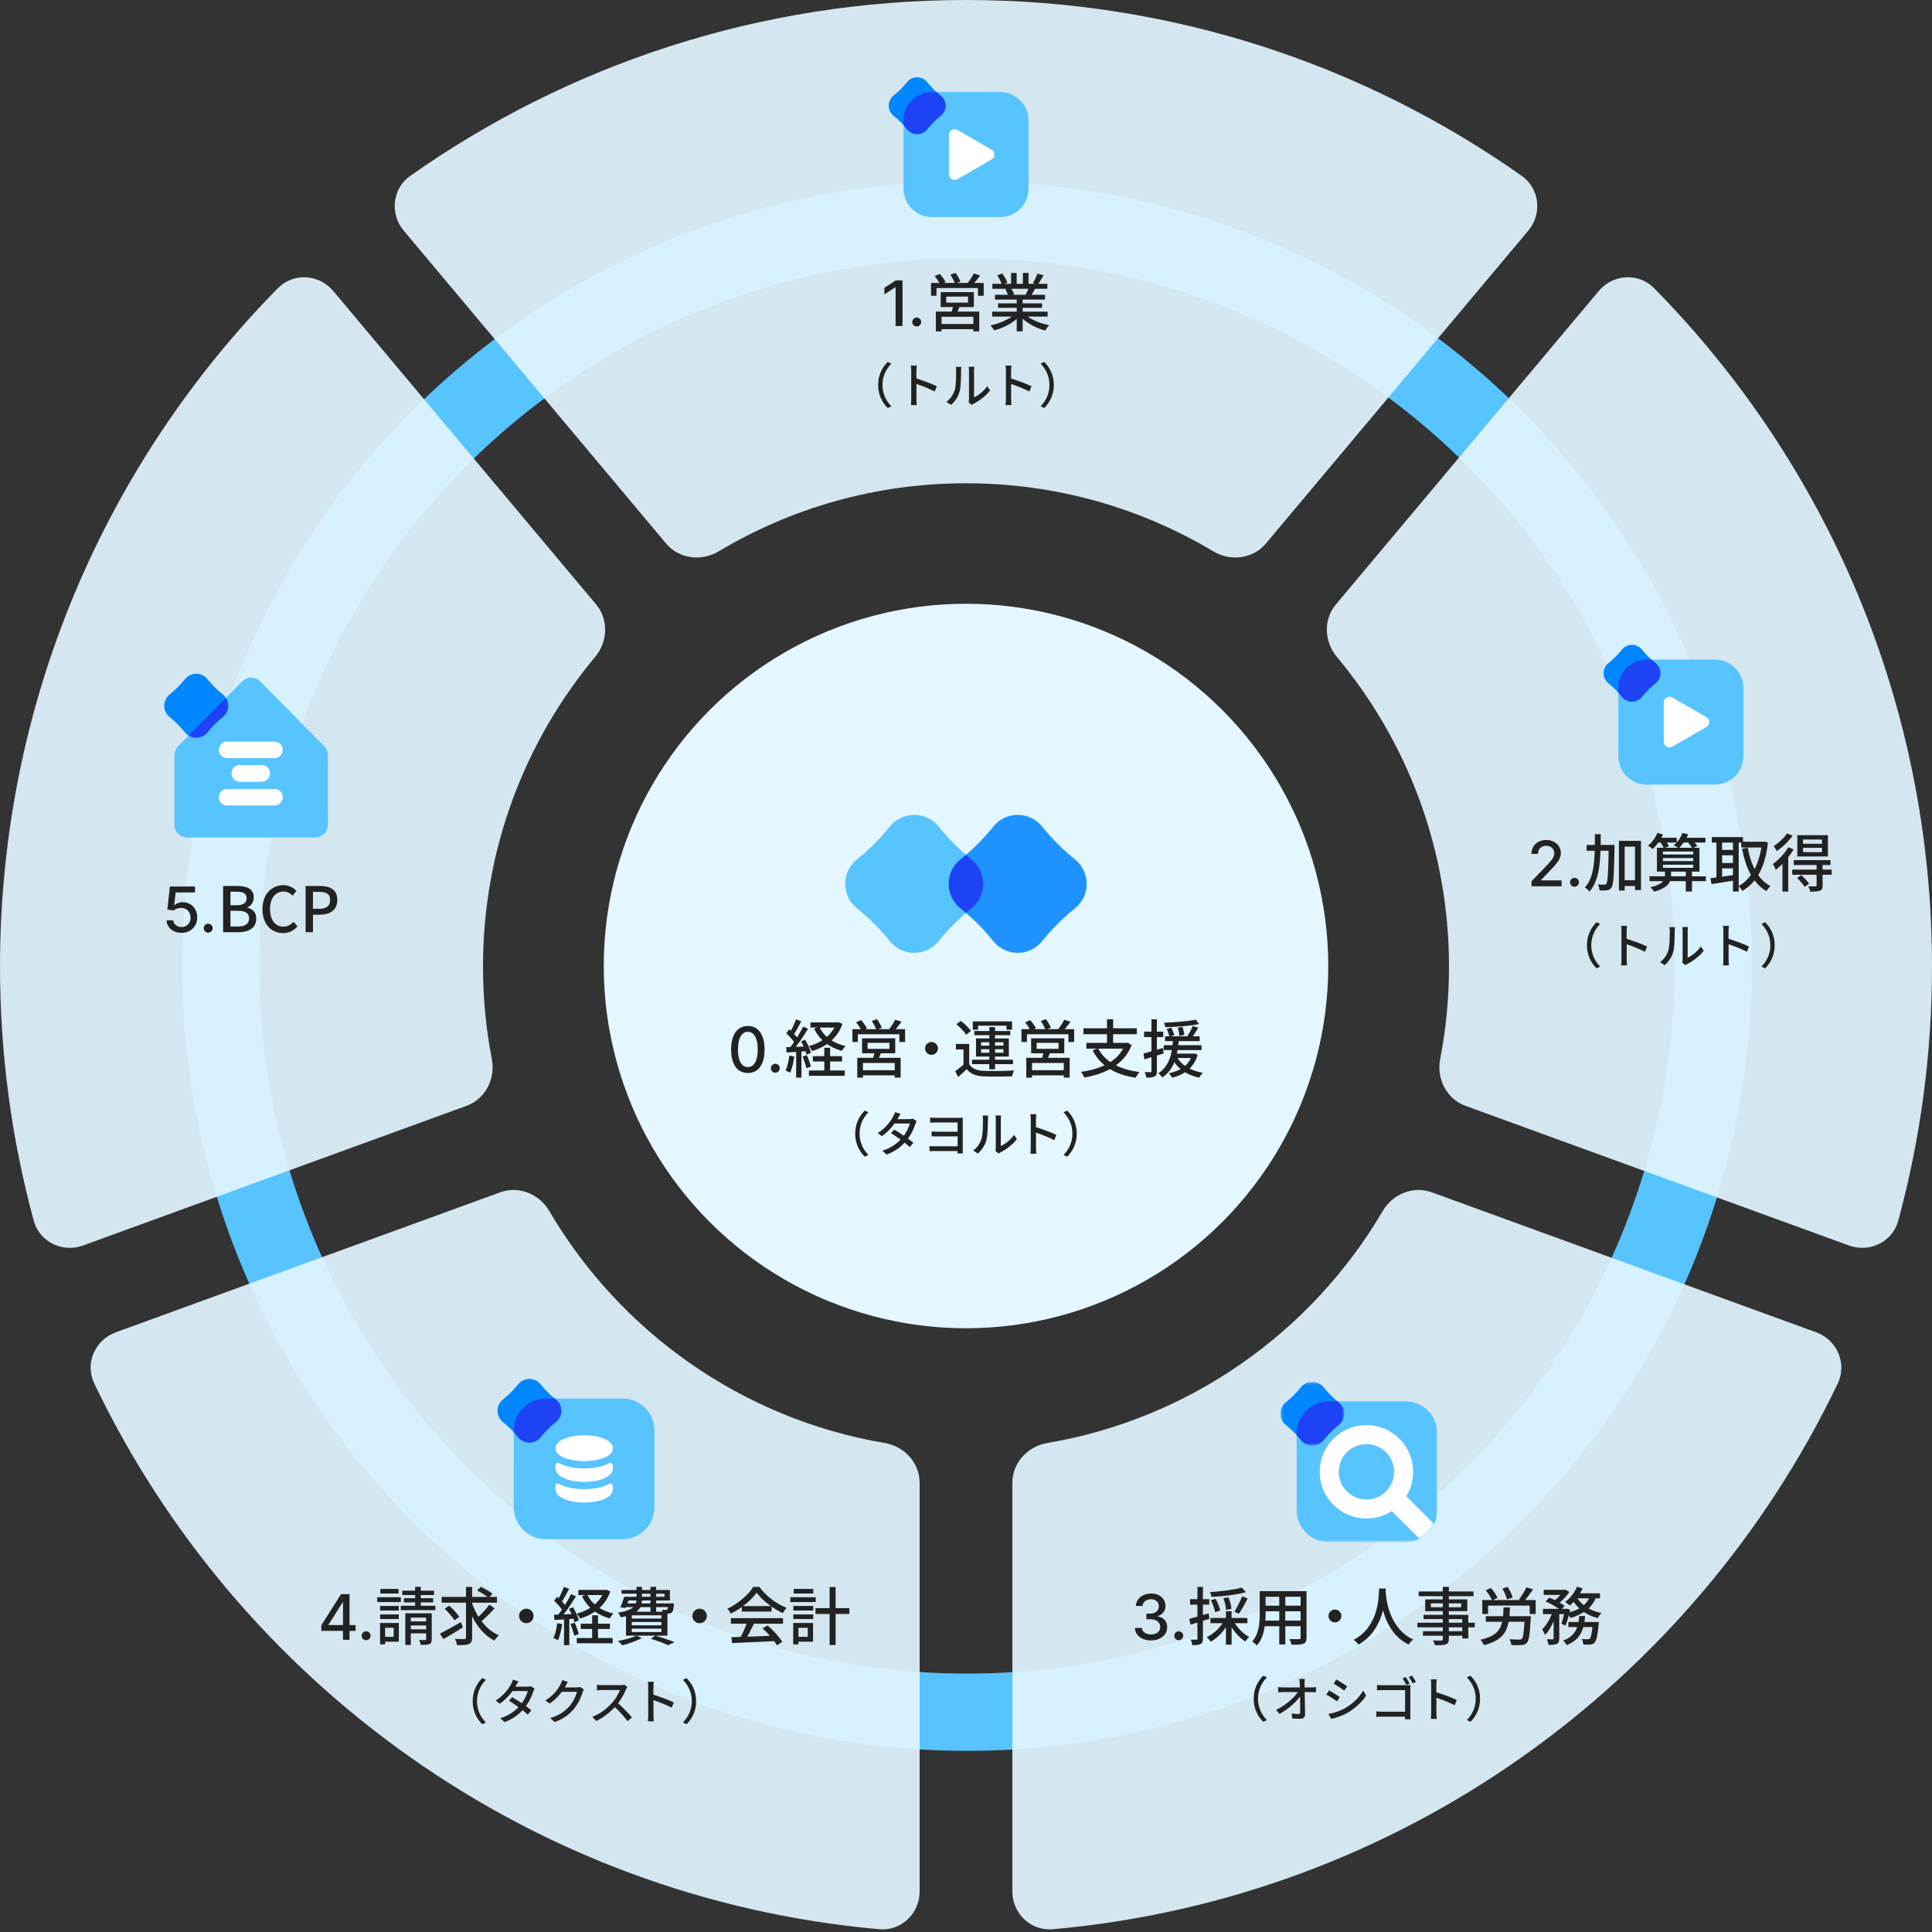 <svg width="800" height="800" viewBox="0 0 800 800" fill="none" xmlns="http://www.w3.org/2000/svg">
<rect x="0" y="0" width="800" height="800" fill="#333333" stroke="none"/>
<circle cx="400.404" cy="400" r="309" stroke="#57C3FF" stroke-width="32"/>
<g opacity="0.92">
<path d="M297.565 228.318C290.436 232.579 281.149 231.421 275.812 225.057L167.169 95.508C161.321 88.534 162.443 78.066 169.882 72.822C234.964 26.943 314.337 0 400 0C485.663 0 565.036 26.943 630.118 72.822C637.557 78.066 638.679 88.534 632.83 95.508L524.188 225.056C518.851 231.421 509.564 232.579 502.435 228.318C472.474 210.406 437.439 200.113 400 200.113C362.561 200.113 327.525 210.406 297.565 228.318Z" fill="#E2F5FF"/>
<path d="M800 400.227C800 436.64 795.14 471.918 786.033 505.447C783.648 514.229 774.194 518.857 765.643 515.743L606.83 457.907C599.015 455.061 594.754 446.712 596.337 438.546C598.741 426.144 600 413.332 600 400.227C600 351.434 582.547 306.719 553.547 271.993C548.301 265.711 547.924 256.526 553.182 250.256L662.004 120.494C667.897 113.467 678.503 112.801 684.939 119.336C756.092 191.59 800 290.778 800 400.227Z" fill="#E2F5FF"/>
<path d="M364.058 798.859C373.156 799.67 380.8 792.359 380.8 783.226L380.8 613.977C380.8 605.729 374.51 598.902 366.377 597.524C307.13 587.489 256.744 551.385 227.416 501.415C223.286 494.379 214.806 490.915 207.14 493.707L47.932 551.686C39.306 554.827 35.061 564.586 39.024 572.866C98.544 697.234 220.373 786.056 364.058 798.859Z" fill="#E2F5FF"/>
<path d="M34.357 515.742C25.806 518.856 16.352 514.228 13.967 505.446C4.86 471.918 0 436.64 0 400.227C0 290.778 43.908 191.59 115.061 119.336C121.497 112.802 132.103 113.467 137.996 120.494L246.817 250.256C252.076 256.526 251.699 265.711 246.453 271.993C217.453 306.719 200 351.434 200 400.227C200 413.332 201.259 426.143 203.663 438.546C205.245 446.711 200.985 455.061 193.17 457.907L34.357 515.742Z" fill="#E2F5FF"/>
<path d="M760.975 572.867C764.938 564.586 760.693 554.828 752.067 551.687L592.86 493.707C585.194 490.915 576.714 494.379 572.584 501.415C543.256 551.385 492.87 587.489 433.623 597.524C425.49 598.902 419.2 605.729 419.2 613.977V783.226C419.2 792.359 426.844 799.67 435.942 798.859C579.627 786.056 701.455 697.234 760.975 572.867Z" fill="#E2F5FF"/>
</g>
<mask id="mask0_20400_14162" style="mask-type:luminance" maskUnits="userSpaceOnUse" x="530" y="572" width="66" height="67">
<path d="M595.165 572.18H530.168V638.515H595.165V572.18Z" fill="white"/>
</mask>
<g mask="url(#mask0_20400_14162)">
<path d="M536.93 593.515C536.93 586.205 542.856 580.279 550.165 580.279H581.93C589.24 580.279 595.165 586.205 595.165 593.515V625.279C595.165 632.589 589.24 638.515 581.93 638.515H550.165C542.856 638.515 536.93 632.589 536.93 625.279V593.515Z" fill="#57C3FF"/>
<mask id="mask1_20400_14162" style="mask-type:luminance" maskUnits="userSpaceOnUse" x="536" y="580" width="60" height="59">
<path d="M595.165 580.279H536.93V638.515H595.165V580.279Z" fill="white"/>
</mask>
<g mask="url(#mask1_20400_14162)">
<mask id="mask2_20400_14162" style="mask-type:alpha" maskUnits="userSpaceOnUse" x="536" y="580" width="60" height="59">
<path d="M536.93 593.515C536.93 586.205 542.856 580.279 550.165 580.279H581.93C589.24 580.279 595.165 586.205 595.165 593.515V625.279C595.165 632.589 589.24 638.515 581.93 638.515H550.165C542.856 638.515 536.93 632.589 536.93 625.279V593.515Z" fill="#57C3FF"/>
</mask>
<g mask="url(#mask2_20400_14162)">
<path d="M565.813 628.788C576.498 628.788 585.16 620.126 585.16 609.441C585.16 598.756 576.498 590.094 565.813 590.094C555.128 590.094 546.466 598.756 546.466 609.441C546.466 620.126 555.128 628.788 565.813 628.788Z" fill="white"/>
<path d="M565.813 620.906C572.145 620.906 577.278 615.773 577.278 609.441C577.278 603.109 572.145 597.976 565.813 597.976C559.481 597.976 554.348 603.109 554.348 609.441C554.348 615.773 559.481 620.906 565.813 620.906Z" fill="#57C3FF"/>
<path d="M577.626 614.87L571.545 620.95L588.53 637.935L594.61 631.855L577.626 614.87Z" fill="white"/>
</g>
</g>
<mask id="mask3_20400_14162" style="mask-type:luminance" maskUnits="userSpaceOnUse" x="530" y="572" width="27" height="27">
<path d="M556.58 572.18H530.168V598.524H556.58V572.18Z" fill="white"/>
</mask>
<g mask="url(#mask3_20400_14162)">
<path fill-rule="evenodd" clip-rule="evenodd" d="M553.069 591.073C553.034 591.103 553 591.134 552.966 591.164C552.955 591.174 552.944 591.184 552.933 591.193C551.167 592.743 549.537 594.44 548.062 596.27C548.057 596.276 548.051 596.283 548.046 596.289C547.911 596.458 547.766 596.619 547.611 596.774C545.271 599.107 541.477 599.107 539.137 596.774C538.982 596.619 538.837 596.457 538.702 596.289L538.685 596.27C536.831 593.97 534.733 591.878 532.428 590.028C532.424 590.025 532.42 590.022 532.417 590.019C532.414 590.017 532.411 590.014 532.408 590.012C532.24 589.877 532.078 589.732 531.923 589.578C531.845 589.5 531.77 589.421 531.698 589.34C529.658 587.075 529.658 583.629 531.698 581.363C531.77 581.283 531.845 581.203 531.923 581.126C532.078 580.971 532.24 580.826 532.408 580.692L532.428 580.675C534.733 578.826 536.831 576.733 538.685 574.434C538.691 574.427 538.696 574.421 538.702 574.414C538.837 574.246 538.982 574.085 539.137 573.93C541.477 571.596 545.271 571.596 547.611 573.93C547.766 574.085 547.911 574.246 548.046 574.414C548.051 574.421 548.057 574.427 548.062 574.434C549.537 576.263 551.167 577.961 552.933 579.51C552.948 579.523 552.962 579.537 552.977 579.55C553.008 579.577 553.038 579.604 553.069 579.63C553.112 579.668 553.156 579.705 553.199 579.743C553.228 579.768 553.258 579.793 553.287 579.818C553.626 580.109 553.969 580.394 554.318 580.674C554.325 580.68 554.332 580.686 554.339 580.692C554.417 580.754 554.494 580.819 554.569 580.885C554.58 580.896 554.592 580.906 554.604 580.917C554.61 580.923 554.617 580.929 554.624 580.935C554.637 580.947 554.651 580.959 554.664 580.972L554.674 580.981C554.692 580.997 554.71 581.014 554.727 581.031C554.744 581.047 554.76 581.062 554.776 581.078C554.793 581.094 554.809 581.11 554.825 581.126C557.165 583.46 557.165 587.244 554.825 589.578C554.809 589.594 554.793 589.61 554.776 589.626C554.76 589.642 554.744 589.658 554.727 589.673C554.707 589.693 554.685 589.713 554.664 589.732C554.65 589.745 554.636 589.758 554.622 589.771C554.616 589.776 554.61 589.782 554.604 589.787C554.597 589.793 554.591 589.799 554.584 589.805C554.579 589.809 554.574 589.814 554.569 589.819C554.493 589.885 554.417 589.95 554.339 590.012C554.335 590.016 554.33 590.02 554.326 590.023C554.323 590.025 554.32 590.027 554.318 590.029C553.969 590.309 553.626 590.595 553.287 590.886C553.258 590.911 553.228 590.936 553.199 590.961C553.156 590.999 553.112 591.036 553.069 591.073Z" fill="#0086FF"/>
<path fill-rule="evenodd" clip-rule="evenodd" d="M552.966 591.163C553 591.133 553.034 591.103 553.069 591.073C553.112 591.035 553.156 590.998 553.199 590.961L553.199 590.961C553.229 590.936 553.258 590.911 553.287 590.885C553.626 590.595 553.969 590.309 554.318 590.029C554.32 590.027 554.323 590.025 554.326 590.023C554.33 590.019 554.335 590.015 554.34 590.012C554.417 589.949 554.493 589.885 554.569 589.818C554.574 589.814 554.579 589.809 554.584 589.804C554.591 589.799 554.597 589.793 554.604 589.787C554.61 589.781 554.616 589.776 554.622 589.771C554.636 589.758 554.65 589.745 554.664 589.732C554.685 589.712 554.707 589.693 554.727 589.673C554.744 589.657 554.76 589.642 554.776 589.626C554.793 589.61 554.809 589.594 554.825 589.578C557.165 587.244 557.165 583.459 554.825 581.126C554.809 581.11 554.793 581.094 554.776 581.078C554.76 581.062 554.744 581.046 554.727 581.031C554.71 581.014 554.692 580.997 554.675 580.981L554.674 580.98L554.664 580.971C554.651 580.959 554.638 580.947 554.624 580.935L554.624 580.935L554.623 580.934C554.617 580.928 554.61 580.922 554.604 580.916C554.601 580.914 554.598 580.911 554.595 580.908C554.586 580.9 554.577 580.892 554.569 580.885C554.494 580.818 554.417 580.754 554.34 580.691C554.332 580.685 554.325 580.68 554.318 580.674C554.155 580.544 553.994 580.412 553.834 580.279H550.165C542.856 580.279 536.93 586.205 536.93 593.515V594.233C537.537 594.892 538.123 595.571 538.686 596.269L538.702 596.289C538.837 596.457 538.982 596.619 539.137 596.773C541.477 599.107 545.271 599.107 547.611 596.773C547.766 596.619 547.911 596.457 548.046 596.289C548.048 596.286 548.05 596.284 548.052 596.281C548.056 596.277 548.059 596.273 548.062 596.269C549.538 594.44 551.168 592.742 552.933 591.193C552.944 591.183 552.955 591.173 552.966 591.164L552.966 591.163Z" fill="#1E43F5"/>
</g>
</g>
<path d="M476.621 679.259C475.353 679.259 474.22 679.04 473.223 678.603C472.232 678.166 471.447 677.56 470.869 676.784C470.296 676.002 469.988 675.098 469.945 674.07H472.844C472.881 674.63 473.069 675.116 473.408 675.528C473.752 675.935 474.202 676.249 474.756 676.47C475.31 676.692 475.925 676.803 476.602 676.803C477.347 676.803 478.006 676.673 478.578 676.415C479.157 676.156 479.609 675.796 479.935 675.335C480.262 674.867 480.425 674.328 480.425 673.719C480.425 673.085 480.262 672.528 479.935 672.048C479.615 671.561 479.144 671.18 478.523 670.903C477.907 670.626 477.162 670.487 476.288 670.487H474.691V668.161H476.288C476.99 668.161 477.606 668.034 478.135 667.782C478.67 667.53 479.089 667.179 479.391 666.729C479.692 666.274 479.843 665.741 479.843 665.132C479.843 664.547 479.711 664.04 479.446 663.609C479.188 663.172 478.818 662.83 478.338 662.584C477.864 662.338 477.304 662.214 476.658 662.214C476.042 662.214 475.467 662.328 474.931 662.556C474.402 662.778 473.971 663.098 473.638 663.516C473.306 663.929 473.128 664.424 473.103 665.003H470.342C470.373 663.981 470.675 663.082 471.247 662.307C471.826 661.531 472.589 660.925 473.537 660.488C474.485 660.051 475.537 659.832 476.695 659.832C477.907 659.832 478.954 660.069 479.834 660.543C480.72 661.011 481.403 661.636 481.884 662.418C482.37 663.199 482.61 664.055 482.604 664.984C482.61 666.043 482.314 666.942 481.717 667.68C481.126 668.419 480.339 668.915 479.354 669.167V669.315C480.609 669.505 481.582 670.004 482.271 670.81C482.967 671.617 483.312 672.617 483.305 673.811C483.312 674.851 483.022 675.784 482.438 676.609C481.859 677.433 481.068 678.083 480.065 678.557C479.061 679.025 477.913 679.259 476.621 679.259ZM488.093 679.175C487.588 679.175 487.154 678.997 486.791 678.64C486.428 678.277 486.246 677.84 486.246 677.329C486.246 676.824 486.428 676.393 486.791 676.036C487.154 675.673 487.588 675.491 488.093 675.491C488.597 675.491 489.031 675.673 489.395 676.036C489.758 676.393 489.939 676.824 489.939 677.329C489.939 677.667 489.853 677.978 489.681 678.261C489.515 678.538 489.293 678.76 489.016 678.926C488.739 679.092 488.431 679.175 488.093 679.175ZM514.219 657.368L515.883 659.292C512.087 660.384 506.419 660.982 501.687 661.242C501.609 660.696 501.297 659.812 501.037 659.266C505.665 658.954 511.099 658.304 514.219 657.368ZM501.401 662.594L503.377 662.048C504.209 663.582 505.015 665.61 505.249 666.91L503.143 667.56C502.935 666.234 502.207 664.154 501.401 662.594ZM506.575 661.788L508.655 661.398C509.305 662.932 509.825 664.908 509.903 666.182L507.693 666.65C507.641 665.402 507.199 663.348 506.575 661.788ZM514.323 661.008L516.637 661.866C515.545 664.05 514.141 666.598 513.023 668.184L511.125 667.404C512.217 665.74 513.569 662.984 514.323 661.008ZM501.245 669.978H516.507V672.136H501.245V669.978ZM507.641 667.17H509.981V681.028H507.641V667.17ZM506.783 671.2L508.733 671.876C507.121 675.152 504.261 678.194 501.323 679.806C500.933 679.208 500.205 678.35 499.659 677.908C502.519 676.582 505.353 673.93 506.783 671.2ZM510.839 671.278C512.165 673.878 514.765 676.53 517.287 677.856C516.741 678.298 516.013 679.13 515.649 679.702C513.075 678.09 510.423 675.022 508.941 671.954L510.839 671.278ZM492.405 670.368C494.459 669.848 497.527 668.938 500.465 668.054L500.803 670.29C498.099 671.174 495.239 672.058 493.003 672.734L492.405 670.368ZM492.795 662.178H500.725V664.44H492.795V662.178ZM495.837 657.082H498.099V678.48C498.099 679.728 497.865 680.378 497.137 680.742C496.461 681.132 495.395 681.21 493.731 681.21C493.653 680.612 493.367 679.598 493.055 678.922C494.121 678.974 495.083 678.974 495.395 678.948C495.707 678.948 495.837 678.844 495.837 678.48V657.082ZM523.033 658.85H539.465V661.19H523.033V658.85ZM523.033 664.882H539.465V667.196H523.033V664.882ZM522.929 671.07H539.543V673.384H522.929V671.07ZM521.629 658.85H524.047V668.262C524.047 672.292 523.579 677.882 520.433 681.34C520.043 680.872 519.055 680.04 518.509 679.728C521.369 676.53 521.629 671.902 521.629 668.236V658.85ZM538.555 658.85H540.999V678.09C540.999 679.546 540.661 680.248 539.699 680.638C538.737 681.028 537.203 681.08 534.785 681.054C534.681 680.404 534.291 679.338 533.953 678.688C535.643 678.766 537.385 678.74 537.879 678.74C538.373 678.714 538.555 678.558 538.555 678.09V658.85ZM529.715 659.76H532.211V680.924H529.715V659.76ZM552.781 666.468C554.237 666.468 555.433 667.664 555.433 669.12C555.433 670.602 554.237 671.798 552.781 671.798C551.299 671.798 550.103 670.602 550.103 669.12C550.103 667.664 551.299 666.468 552.781 666.468ZM571.065 657.784H573.847C573.613 661.996 573.249 674.84 562.537 680.976C562.121 680.352 561.315 679.598 560.509 679.026C571.039 673.462 570.883 661.216 571.065 657.784ZM573.743 658.382C573.821 660.514 574.497 673.956 585.183 678.896C584.429 679.468 583.675 680.3 583.285 680.976C572.209 675.568 571.559 661.112 571.377 658.616L573.743 658.382ZM597.429 657.056H599.925V678.662C599.925 680.014 599.561 680.56 598.677 680.924C597.767 681.236 596.389 681.262 594.205 681.262C594.075 680.69 593.685 679.806 593.373 679.286C594.777 679.338 596.337 679.312 596.779 679.312C597.273 679.286 597.429 679.13 597.429 678.662V657.056ZM587.445 658.98H610.143V660.956H587.445V658.98ZM592.489 663.92V665.506H605.047V663.92H592.489ZM590.149 662.282H607.569V667.144H590.149V662.282ZM589.447 668.678H607.985V678.454H605.489V670.42H589.447V668.678ZM586.899 671.928H610.689V673.826H586.899V671.928ZM589.213 675.464H606.815V677.31H589.213V675.464ZM613.783 662.542H635.883V668.314H633.413V664.83H616.175V668.314H613.783V662.542ZM615.239 669.224H632.191V671.538H615.239V669.224ZM631.359 669.224H633.881C633.881 669.224 633.855 669.952 633.829 670.29C633.491 676.712 633.127 679.286 632.269 680.222C631.697 680.924 631.021 681.106 630.033 681.184C629.149 681.262 627.511 681.262 625.821 681.184C625.769 680.456 625.457 679.442 624.989 678.766C626.679 678.896 628.369 678.922 628.993 678.922C629.539 678.922 629.851 678.896 630.137 678.636C630.735 678.038 631.099 675.62 631.359 669.614V669.224ZM622.597 665.584H625.249C624.911 673.748 624.027 678.844 614.459 681.21C614.199 680.56 613.549 679.546 613.029 678.974C621.843 677.024 622.311 672.838 622.597 665.584ZM632.087 657.264L634.791 658.122C633.595 659.916 632.139 661.84 631.021 663.114L628.967 662.308C630.033 660.93 631.333 658.798 632.087 657.264ZM615.213 658.512L617.345 657.524C618.437 658.772 619.633 660.462 620.101 661.632L617.839 662.75C617.423 661.58 616.305 659.812 615.213 658.512ZM622.103 657.836L624.287 657.108C625.171 658.46 626.055 660.28 626.341 661.476L624.027 662.282C623.767 661.112 622.935 659.24 622.103 657.836ZM639.211 658.304H647.921V660.41H639.211V658.304ZM649.429 671.642H660.375V673.722H649.429V671.642ZM638.899 666.208H648.623V668.366H638.899V666.208ZM643.319 667.092H645.659V678.454C645.659 679.624 645.451 680.3 644.671 680.69C643.917 681.054 642.825 681.106 641.213 681.106C641.135 680.456 640.823 679.442 640.485 678.792C641.551 678.818 642.591 678.818 642.929 678.818C643.215 678.792 643.319 678.714 643.319 678.428V667.092ZM659.569 671.642H662.065C662.065 671.642 662.039 672.292 661.987 672.63C661.519 677.362 661.051 679.338 660.297 680.144C659.803 680.69 659.283 680.846 658.555 680.95C657.931 681.002 656.813 681.002 655.617 680.95C655.591 680.274 655.331 679.312 654.967 678.662C656.007 678.766 656.995 678.792 657.411 678.792C657.801 678.792 658.035 678.766 658.269 678.532C658.789 678.038 659.205 676.296 659.569 671.98V671.642ZM653.927 669.172H656.371C655.903 674.45 654.707 678.87 648.701 681.21C648.441 680.638 647.791 679.754 647.271 679.312C652.679 677.336 653.511 673.566 653.927 669.172ZM639.991 663.114L641.525 661.528C643.683 662.386 646.439 663.842 647.869 664.96L646.205 666.754C644.905 665.61 642.175 664.05 639.991 663.114ZM648.025 666.208H648.337L648.701 666.104L650.183 666.598C649.689 668.86 648.961 671.434 648.207 673.124L646.517 672.318C647.089 670.862 647.661 668.496 648.025 666.598V666.208ZM658.425 660.748L660.973 661.164C659.231 665.922 655.331 668.47 650.339 669.978C650.053 669.432 649.299 668.418 648.805 667.924C653.563 666.832 657.125 664.648 658.425 660.748ZM653.043 657.03L655.331 657.68C654.083 660.462 652.029 663.114 650.053 664.778C649.611 664.388 648.623 663.686 648.051 663.374C650.079 661.866 651.977 659.5 653.043 657.03ZM652.913 661.346C654.759 664.596 658.529 667.014 663.131 667.95C662.585 668.444 661.883 669.406 661.545 670.03C656.787 668.782 652.991 665.974 650.885 662.022L652.913 661.346ZM643.059 666.936L644.671 667.534C643.683 670.992 641.863 674.97 639.757 676.998C639.523 676.296 638.951 675.282 638.561 674.658C640.433 672.942 642.227 669.744 643.059 666.936ZM652.679 659.76H662.507V661.814H651.665L652.679 659.76ZM647.349 658.304H647.869L648.259 658.226L649.845 659.214C648.675 661.06 646.621 663.088 644.801 664.336C644.359 663.946 643.657 663.426 643.163 663.14C644.801 662.022 646.543 660.098 647.349 658.746V658.304Z" fill="#222222"/>
<path d="M519.12 703.4C519.12 699.34 520.78 696.16 523.08 693.86L524.58 694.58C522.4 696.86 520.92 699.72 520.92 703.4C520.92 707.1 522.4 709.96 524.58 712.24L523.08 712.96C520.78 710.66 519.12 707.48 519.12 703.4ZM540.3 695.2C540.22 695.78 540.18 696.44 540.18 697.02C540.22 699.72 540.36 706.04 540.4 709.92C540.42 711.06 539.74 711.7 538.4 711.7C537.28 711.7 536.14 711.66 535.08 711.58L534.9 709.52C535.84 709.68 536.94 709.76 537.66 709.76C538.2 709.76 538.38 709.5 538.38 708.94C538.38 706.12 538.32 699.72 538.2 697.02C538.14 696.22 538.1 695.66 538.02 695.2H540.3ZM529.26 698.62C529.84 698.68 530.62 698.74 531.26 698.74C532.46 698.74 542.08 698.74 543.08 698.74C543.66 698.74 544.5 698.66 544.94 698.6V700.72C544.4 700.7 543.68 700.66 543.16 700.66C542.32 700.66 532.3 700.66 531.32 700.66C530.62 700.66 529.92 700.7 529.26 700.74V698.62ZM528.38 708.04C532.6 706 536.2 702.68 537.66 700.28H538.68L538.7 701.96C537.14 704.36 533.5 707.74 529.84 709.68L528.38 708.04ZM553.38 695.44C554.62 696.12 556.88 697.6 557.82 698.28L556.64 700.02C555.6 699.26 553.48 697.86 552.24 697.16L553.38 695.44ZM550.06 709.7C552.28 709.32 554.72 708.58 556.82 707.4C560.18 705.5 562.88 702.84 564.48 700L565.7 702.12C563.92 704.84 561.12 707.4 557.9 709.28C555.86 710.44 553.06 711.4 551.24 711.76L550.06 709.7ZM550.34 699.96C551.58 700.64 553.86 702.04 554.8 702.72L553.64 704.48C552.6 703.74 550.46 702.36 549.2 701.7L550.34 699.96ZM582.08 694.42C582.58 695.12 583.3 696.34 583.68 697.1L582.32 697.68C581.94 696.84 581.26 695.7 580.76 694.98L582.08 694.42ZM584.7 693.82C585.18 694.52 585.92 695.72 586.32 696.46L584.96 697.04C584.52 696.22 583.9 695.08 583.34 694.38L584.7 693.82ZM570.18 697.7C570.88 697.78 571.82 697.82 572.48 697.82H582.42C582.96 697.82 583.66 697.8 584.04 697.78C584.02 698.24 583.98 698.94 583.98 699.46V709.8C583.98 710.5 584.02 711.48 584.06 711.92H581.78C581.8 711.5 581.82 710.76 581.82 710.04V699.84H572.5C571.7 699.84 570.68 699.88 570.18 699.92V697.7ZM569.92 708.66C570.5 708.72 571.4 708.78 572.26 708.78H583.02V710.84H572.32C571.52 710.84 570.5 710.88 569.92 710.94V708.66ZM592.62 709.18C592.62 707.88 592.62 699.28 592.62 697.6C592.62 696.98 592.58 696.04 592.46 695.38H594.92C594.84 696.04 594.76 696.9 594.76 697.6C594.76 700.32 594.78 708 594.78 709.18C594.78 709.78 594.84 711 594.92 711.74H592.46C592.58 711.02 592.62 709.94 592.62 709.18ZM594.3 700.6C596.96 701.36 601.12 702.9 603.22 703.94L602.34 706.1C600.06 704.9 596.48 703.54 594.3 702.84V700.6ZM612.86 703.4C612.86 707.48 611.2 710.66 608.9 712.96L607.4 712.24C609.58 709.96 611.06 707.1 611.06 703.4C611.06 699.72 609.58 696.86 607.4 694.58L608.9 693.86C611.2 696.16 612.86 699.34 612.86 703.4Z" fill="#222222"/>
<circle cx="400" cy="400" r="150" fill="#E4F6FF"/>
<path d="M390.563 387.428C393.25 384.305 396.151 381.373 399.243 378.653C399.284 378.617 399.324 378.581 399.365 378.545C399.422 378.494 399.48 378.443 399.539 378.392C400.425 377.619 401.327 376.864 402.244 376.127C402.252 376.12 402.26 376.114 402.268 376.107C402.274 376.102 402.281 376.097 402.288 376.091C402.652 375.799 403.002 375.485 403.337 375.15C403.506 374.982 403.668 374.81 403.825 374.635C408.236 369.724 408.236 362.253 403.825 357.34C403.668 357.165 403.505 356.993 403.337 356.825C403.002 356.49 402.652 356.177 402.288 355.884C402.278 355.876 402.269 355.869 402.259 355.861C402.254 355.857 402.249 355.853 402.244 355.849C401.327 355.111 400.425 354.356 399.538 353.583C399.538 353.583 399.538 353.583 399.539 353.583C399.477 353.529 399.416 353.475 399.355 353.421C399.317 353.388 399.28 353.355 399.243 353.323C396.06 350.523 393.08 347.499 390.328 344.272C389.779 343.629 389.239 342.977 388.708 342.317C388.697 342.302 388.685 342.288 388.674 342.273C388.38 341.909 388.068 341.559 387.732 341.224C385.204 338.697 381.892 337.432 378.579 337.429C375.257 337.426 371.935 338.691 369.401 341.224C369.066 341.559 368.753 341.909 368.46 342.273C368.448 342.288 368.437 342.302 368.426 342.317C367.892 342.98 367.349 343.635 366.797 344.282C364.047 347.505 361.07 350.525 357.89 353.323C357.853 353.355 357.816 353.388 357.779 353.421C357.718 353.475 357.657 353.529 357.595 353.583C357.595 353.583 357.595 353.583 357.595 353.583C356.709 354.356 355.807 355.111 354.889 355.849C354.884 355.854 354.878 355.858 354.872 355.863C354.863 355.87 354.854 355.877 354.846 355.884C354.482 356.177 354.131 356.49 353.796 356.825C353.628 356.993 353.466 357.165 353.308 357.34C348.897 362.253 348.897 369.724 353.308 374.635C353.466 374.81 353.627 374.982 353.796 375.15C354.131 375.485 354.481 375.799 354.846 376.091C354.85 376.095 354.855 376.098 354.859 376.102C354.869 376.11 354.879 376.118 354.889 376.127C355.806 376.864 356.708 377.619 357.595 378.392C357.653 378.443 357.711 378.494 357.769 378.545C357.809 378.581 357.849 378.617 357.89 378.653C360.983 381.373 363.883 384.305 366.57 387.428C367.2 388.161 367.819 388.904 368.426 389.658C368.437 389.674 368.448 389.687 368.46 389.702C368.753 390.066 369.066 390.416 369.401 390.752C371.853 393.203 375.043 394.467 378.255 394.543C378.359 394.546 378.463 394.547 378.566 394.547C381.884 394.547 385.201 393.282 387.732 390.752C388.067 390.416 388.38 390.066 388.674 389.702C388.677 389.698 388.681 389.693 388.685 389.688C388.693 389.678 388.7 389.669 388.708 389.658C389.314 388.905 389.933 388.161 390.563 387.428Z" fill="#57C3FF"/>
<path d="M433.414 387.428C436.1 384.305 439.001 381.373 442.093 378.653C442.134 378.617 442.175 378.581 442.215 378.545C442.273 378.494 442.33 378.443 442.389 378.392C443.275 377.619 444.177 376.864 445.094 376.127C445.102 376.12 445.11 376.114 445.118 376.107C445.124 376.102 445.131 376.097 445.138 376.091C445.502 375.799 445.852 375.485 446.187 375.15C446.356 374.982 446.518 374.81 446.675 374.635C451.086 369.724 451.086 362.253 446.675 357.34C446.518 357.165 446.356 356.993 446.187 356.825C445.852 356.49 445.502 356.177 445.138 355.884C445.128 355.876 445.119 355.869 445.109 355.861C445.104 355.857 445.099 355.853 445.094 355.849C444.177 355.111 443.275 354.356 442.388 353.583C442.388 353.583 442.389 353.583 442.389 353.583C442.327 353.529 442.266 353.475 442.205 353.421C442.168 353.388 442.131 353.355 442.093 353.323C438.91 350.523 435.931 347.499 433.178 344.272C432.629 343.629 432.089 342.977 431.558 342.317C431.547 342.302 431.535 342.288 431.524 342.273C431.23 341.909 430.918 341.559 430.582 341.224C428.054 338.697 424.742 337.432 421.429 337.429C418.107 337.426 414.785 338.691 412.252 341.224C411.916 341.559 411.603 341.909 411.31 342.273C411.298 342.288 411.287 342.302 411.276 342.317C410.742 342.98 410.199 343.635 409.647 344.282C406.897 347.505 403.92 350.525 400.74 353.323C400.703 353.355 400.666 353.388 400.629 353.421C400.568 353.475 400.507 353.529 400.445 353.583C400.445 353.583 400.445 353.583 400.445 353.583C399.559 354.356 398.657 355.111 397.739 355.849C397.734 355.854 397.728 355.858 397.722 355.863C397.713 355.87 397.705 355.877 397.696 355.884C397.332 356.177 396.982 356.49 396.646 356.825C396.478 356.993 396.316 357.165 396.158 357.34C391.747 362.253 391.747 369.724 396.158 374.635C396.316 374.81 396.478 374.982 396.646 375.15C396.982 375.485 397.331 375.799 397.696 376.091C397.7 376.095 397.705 376.098 397.709 376.102C397.719 376.11 397.729 376.118 397.739 376.127C398.657 376.864 399.559 377.619 400.445 378.392C400.503 378.443 400.561 378.494 400.619 378.545C400.659 378.581 400.7 378.617 400.74 378.653C403.833 381.373 406.733 384.305 409.42 387.428C410.05 388.161 410.669 388.904 411.276 389.658C411.287 389.674 411.298 389.687 411.31 389.702C411.603 390.066 411.916 390.416 412.252 390.752C414.703 393.203 417.893 394.467 421.106 394.543C421.209 394.546 421.313 394.547 421.416 394.547C424.734 394.547 428.051 393.282 430.582 390.752C430.917 390.416 431.23 390.066 431.524 389.702C431.527 389.698 431.531 389.693 431.535 389.688C431.543 389.678 431.55 389.669 431.558 389.658C432.165 388.905 432.783 388.161 433.414 387.428Z" fill="#1E93FF"/>
<path d="M399.992 353.976C399.252 354.612 398.501 355.237 397.739 355.849C397.734 355.853 397.728 355.858 397.722 355.862C397.713 355.869 397.705 355.876 397.696 355.884C397.332 356.176 396.982 356.49 396.646 356.825C396.478 356.993 396.316 357.165 396.158 357.34C391.747 362.252 391.747 369.723 396.158 374.635C396.316 374.81 396.478 374.982 396.646 375.15C396.982 375.485 397.331 375.799 397.696 376.091C397.7 376.095 397.705 376.098 397.709 376.102C397.714 376.106 397.72 376.11 397.725 376.115C397.73 376.118 397.735 376.122 397.739 376.126C398.501 376.738 399.252 377.363 399.992 377.999C400.732 377.363 401.483 376.738 402.244 376.126C402.252 376.12 402.26 376.113 402.268 376.107L402.274 376.102C402.279 376.098 402.283 376.095 402.288 376.091C402.652 375.799 403.002 375.485 403.337 375.15C403.506 374.982 403.668 374.81 403.825 374.635C408.236 369.723 408.236 362.252 403.825 357.34C403.668 357.165 403.505 356.993 403.337 356.825C403.002 356.49 402.652 356.176 402.288 355.884C402.279 355.876 402.27 355.869 402.261 355.862L402.259 355.861C402.254 355.857 402.249 355.853 402.244 355.849C401.483 355.237 400.732 354.612 399.992 353.976Z" fill="#1E43F5"/>
<path d="M309.672 444.314C308.213 444.308 306.966 443.923 305.932 443.16C304.898 442.397 304.107 441.286 303.559 439.827C303.011 438.368 302.738 436.611 302.738 434.555C302.738 432.505 303.011 430.754 303.559 429.301C304.113 427.848 304.907 426.741 305.941 425.977C306.982 425.214 308.225 424.832 309.672 424.832C311.118 424.832 312.358 425.217 313.392 425.987C314.426 426.75 315.217 427.858 315.765 429.31C316.319 430.757 316.596 432.505 316.596 434.555C316.596 436.617 316.322 438.377 315.775 439.836C315.227 441.289 314.436 442.4 313.402 443.169C312.368 443.932 311.124 444.314 309.672 444.314ZM309.672 441.849C310.952 441.849 311.952 441.224 312.672 439.974C313.399 438.725 313.762 436.918 313.762 434.555C313.762 432.985 313.596 431.659 313.263 430.575C312.937 429.486 312.466 428.661 311.85 428.101C311.241 427.535 310.515 427.251 309.672 427.251C308.397 427.251 307.397 427.879 306.671 429.135C305.944 430.391 305.578 432.197 305.572 434.555C305.572 436.13 305.735 437.463 306.061 438.553C306.394 439.636 306.865 440.458 307.474 441.018C308.083 441.572 308.816 441.849 309.672 441.849ZM321.042 444.175C320.537 444.175 320.103 443.997 319.74 443.64C319.377 443.277 319.195 442.84 319.195 442.329C319.195 441.824 319.377 441.393 319.74 441.036C320.103 440.673 320.537 440.491 321.042 440.491C321.547 440.491 321.981 440.673 322.344 441.036C322.707 441.393 322.888 441.824 322.888 442.329C322.888 442.667 322.802 442.978 322.63 443.261C322.464 443.538 322.242 443.76 321.965 443.926C321.688 444.092 321.38 444.175 321.042 444.175ZM335.598 423.356H346.96V425.488H335.598V423.356ZM336.586 437.344H348.676V439.528H336.586V437.344ZM334.948 443.272H349.794V445.456H334.948V443.272ZM346.258 423.356H346.726L347.194 423.252L348.832 423.98C346.752 430.038 341.968 433.444 336.3 435.238C336.014 434.614 335.416 433.678 334.922 433.184C340.07 431.806 344.594 428.582 346.258 423.746V423.356ZM339.264 425.228C341.11 429.154 345.01 432.014 350.132 433.132C349.638 433.6 348.962 434.536 348.624 435.134C343.268 433.704 339.316 430.558 337.106 425.93L339.264 425.228ZM341.318 433.86H343.736V444.65H341.318V433.86ZM329.618 422.082L331.776 422.914C330.762 424.838 329.54 427.152 328.526 428.582L326.862 427.854C327.824 426.346 328.994 423.85 329.618 422.082ZM332.582 425.098L334.61 426.008C332.79 428.998 330.268 432.69 328.318 434.978L326.862 434.146C328.786 431.78 331.204 427.906 332.582 425.098ZM325.562 427.854L326.784 426.19C328.188 427.412 329.826 429.076 330.502 430.246L329.228 432.144C328.552 430.922 326.94 429.102 325.562 427.854ZM331.724 431.208L333.388 430.506C334.428 432.222 335.442 434.484 335.78 435.94L333.986 436.746C333.674 435.29 332.738 432.95 331.724 431.208ZM325.51 433.626C327.824 433.574 331.178 433.418 334.558 433.262L334.532 435.238C331.386 435.472 328.162 435.654 325.718 435.81L325.51 433.626ZM332.348 437.474L334.09 436.928C334.792 438.41 335.468 440.36 335.754 441.66L333.908 442.31C333.648 441.01 332.972 439.008 332.348 437.474ZM326.836 437.11L328.89 437.474C328.578 439.944 327.954 442.518 327.174 444.182C326.732 443.896 325.796 443.454 325.276 443.246C326.082 441.686 326.55 439.372 326.836 437.11ZM329.67 434.64H331.854V446.236H329.67V434.64ZM359.258 431.806V434.302H368.306V431.806H359.258ZM356.97 429.96H370.698V436.148H356.97V429.96ZM362.196 435.316L364.978 435.524C364.484 436.85 363.912 438.202 363.444 439.138L361.286 438.8C361.65 437.786 362.04 436.33 362.196 435.316ZM354.968 438.02H372.934V446.21H370.49V440.152H357.334V446.236H354.968V438.02ZM356.268 443.168H371.556V445.3H356.268V443.168ZM352.966 426.164H374.78V431.468H372.414V428.27H355.228V431.468H352.966V426.164ZM370.698 422.238L373.298 423.07C372.232 424.552 371.01 426.086 370.022 427.1L368.046 426.32C368.956 425.202 370.074 423.486 370.698 422.238ZM354.474 423.33L356.58 422.42C357.49 423.434 358.53 424.838 358.972 425.8L356.736 426.814C356.346 425.852 355.358 424.396 354.474 423.33ZM360.974 422.758L363.106 422.004C363.886 423.07 364.796 424.604 365.134 425.592L362.898 426.424C362.56 425.436 361.728 423.876 360.974 422.758ZM385.73 431.468C387.186 431.468 388.382 432.664 388.382 434.12C388.382 435.602 387.186 436.798 385.73 436.798C384.248 436.798 383.052 435.602 383.052 434.12C383.052 432.664 384.248 431.468 385.73 431.468ZM401.334 432.274V441.634H398.968V434.562H395.822V432.274H401.334ZM401.334 440.646C402.452 442.492 404.558 443.324 407.444 443.428C410.434 443.558 416.518 443.48 419.872 443.246C419.586 443.818 419.196 444.936 419.092 445.664C416.024 445.794 410.46 445.846 407.444 445.716C404.142 445.586 401.906 444.754 400.294 442.7C399.202 443.792 398.058 444.832 396.758 445.976L395.536 443.558C396.654 442.778 398.006 441.712 399.202 440.646H401.334ZM396.004 424.11L397.876 422.732C399.436 423.902 401.256 425.67 402.062 426.918L400.034 428.478C399.306 427.178 397.538 425.358 396.004 424.11ZM409.654 425.306H412.02V442.778H409.654V425.306ZM406.248 434.458V435.914H415.504V434.458H406.248ZM406.248 431.572V432.976H415.504V431.572H406.248ZM404.142 429.986H417.74V437.5H404.142V429.986ZM402.816 422.94H419.066V426.398H416.778V424.734H405V426.398H402.816V422.94ZM403.44 426.918H418.338V428.66H403.44V426.918ZM402.478 438.8H419.456V440.646H402.478V438.8ZM429.258 431.806V434.302H438.306V431.806H429.258ZM426.97 429.96H440.698V436.148H426.97V429.96ZM432.196 435.316L434.978 435.524C434.484 436.85 433.912 438.202 433.444 439.138L431.286 438.8C431.65 437.786 432.04 436.33 432.196 435.316ZM424.968 438.02H442.934V446.21H440.49V440.152H427.334V446.236H424.968V438.02ZM426.268 443.168H441.556V445.3H426.268V443.168ZM422.966 426.164H444.78V431.468H442.414V428.27H425.228V431.468H422.966V426.164ZM440.698 422.238L443.298 423.07C442.232 424.552 441.01 426.086 440.022 427.1L438.046 426.32C438.956 425.202 440.074 423.486 440.698 422.238ZM424.474 423.33L426.58 422.42C427.49 423.434 428.53 424.838 428.972 425.8L426.736 426.814C426.346 425.852 425.358 424.396 424.474 423.33ZM430.974 422.758L433.106 422.004C433.886 423.07 434.796 424.604 435.134 425.592L432.898 426.424C432.56 425.436 431.728 423.876 430.974 422.758ZM454.712 434.094C457.494 439.58 463.396 442.83 471.846 443.896C471.3 444.468 470.624 445.56 470.26 446.262C461.55 444.962 455.726 441.322 452.424 434.9L454.712 434.094ZM449.85 431.832H466.672V434.224H449.85V431.832ZM448.628 425.8H470.728V428.244H448.628V425.8ZM458.378 422.056H460.926V432.924H458.378V422.056ZM465.892 431.832H466.438L466.88 431.728L468.596 432.716C465.398 440.932 457.754 444.65 448.966 446.184C448.732 445.56 448.082 444.39 447.614 443.844C456.194 442.596 463.344 439.398 465.892 432.274V431.832ZM482.428 429.128H496.754V431.104H482.428V429.128ZM481.856 432.794H497.534V434.822H481.856V432.794ZM485.34 436.278H494.206V438.098H485.34V436.278ZM483.13 426.034L485.028 425.514C485.47 426.502 486.042 427.828 486.276 428.634L484.274 429.284C484.066 428.426 483.572 427.048 483.13 426.034ZM487.732 425.54L489.682 425.202C489.994 426.268 490.306 427.672 490.436 428.504L488.382 428.972C488.278 428.088 488.018 426.632 487.732 425.54ZM495.116 422.212L496.52 424.032C492.802 424.838 487.16 425.228 482.532 425.332C482.48 424.786 482.22 423.98 481.986 423.486C486.536 423.33 491.97 422.888 495.116 422.212ZM487.316 437.604C489.11 441.036 493.01 443.35 498.054 444.208C497.534 444.702 496.884 445.638 496.572 446.262C491.32 445.118 487.446 442.388 485.288 438.202L487.316 437.604ZM493.894 424.838L496.182 425.54C495.246 427.126 494.128 428.894 493.218 430.064L491.45 429.414C492.308 428.166 493.348 426.216 493.894 424.838ZM493.686 436.278H494.154L494.57 436.2L495.922 436.772C494.284 442.31 490.332 444.988 485.366 446.262C485.106 445.742 484.456 444.832 484.014 444.416C488.772 443.402 492.36 441.166 493.686 436.616V436.278ZM485.756 430.402H488.122C487.68 435.732 486.822 442.518 481.258 446.158C480.92 445.612 480.218 444.806 479.62 444.416C484.794 441.218 485.392 434.9 485.756 430.402ZM473.484 436.252C475.538 435.732 478.58 434.822 481.544 433.938L481.856 436.2C479.1 437.084 476.162 437.968 473.874 438.67L473.484 436.252ZM473.744 427.178H481.674V429.44H473.744V427.178ZM476.786 422.082H479.048V443.48C479.048 444.728 478.814 445.378 478.086 445.742C477.41 446.132 476.344 446.21 474.68 446.21C474.602 445.612 474.316 444.598 474.004 443.922C475.07 443.974 476.032 443.974 476.344 443.948C476.656 443.948 476.786 443.844 476.786 443.48V422.082Z" fill="#222222"/>
<path d="M354.12 469.4C354.12 465.34 355.78 462.16 358.08 459.86L359.58 460.58C357.4 462.86 355.92 465.72 355.92 469.4C355.92 473.1 357.4 475.96 359.58 478.24L358.08 478.96C355.78 476.66 354.12 473.48 354.12 469.4ZM370.32 467.76C372.84 469.22 376.3 471.62 378.22 473.18L376.72 474.96C374.92 473.28 371.34 470.68 368.92 469.18L370.32 467.76ZM379.58 464.22C379.38 464.54 379.16 465.04 379.02 465.44C378.42 467.4 377.18 470 375.4 472.2C373.56 474.48 370.96 476.66 367.16 478.08L365.34 476.5C369.26 475.3 371.84 473.18 373.62 471.1C375.08 469.38 376.32 466.94 376.74 465.22H369.62L370.38 463.42H376.44C377.02 463.42 377.56 463.34 377.94 463.22L379.58 464.22ZM372.9 461.24C372.48 461.84 372.06 462.62 371.84 463.02C370.58 465.32 368.2 468.36 365.14 470.46L363.46 469.16C366.92 467 368.88 464.12 369.84 462.32C370.1 461.92 370.46 461.12 370.6 460.52L372.9 461.24ZM385.14 462.76C385.7 462.82 387.12 462.86 387.88 462.86C389.54 462.86 395.08 462.86 397.12 462.86C397.7 462.86 398.32 462.84 398.68 462.82C398.66 463.12 398.66 463.68 398.66 464.2C398.66 465.12 398.66 474.24 398.66 476.28C398.66 476.7 398.68 477.24 398.68 477.62H396.5C396.52 477.28 396.52 476.64 396.52 476.12C396.52 473.54 396.52 465.56 396.52 464.78C395.64 464.78 389.54 464.78 387.88 464.78C387.12 464.78 385.68 464.82 385.14 464.84V462.76ZM385.76 468.52C386.32 468.58 387.26 468.62 388.14 468.62C389.42 468.62 396.86 468.62 397.56 468.62V470.54C396.86 470.54 389.42 470.54 388.16 470.54C387.26 470.54 386.28 470.56 385.76 470.56V468.52ZM384.88 474.56C385.28 474.6 386.02 474.64 386.9 474.64C388.36 474.64 396.48 474.64 397.58 474.64V476.62C396.28 476.62 388.36 476.62 386.9 476.62C386.14 476.62 385.28 476.66 384.88 476.68V474.56ZM412.18 476.58C412.26 476.24 412.34 475.76 412.34 475.3C412.34 474.32 412.34 464.88 412.34 463.46C412.34 462.64 412.22 461.98 412.2 461.88H414.54C414.52 461.98 414.42 462.66 414.42 463.48C414.42 464.88 414.42 473.66 414.42 474.54C416.18 473.76 418.42 472.04 419.88 469.92L421.08 471.66C419.38 473.92 416.56 476.02 414.28 477.16C413.9 477.36 413.68 477.54 413.52 477.68L412.18 476.58ZM402.98 476.4C404.7 475.18 405.84 473.38 406.42 471.54C407 469.76 407.02 465.86 407.02 463.54C407.02 462.86 406.96 462.38 406.86 461.92H409.18C409.16 462.1 409.06 462.82 409.06 463.52C409.06 465.8 409 470.06 408.46 472.08C407.86 474.26 406.58 476.22 404.9 477.66L402.98 476.4ZM426.82 475.18C426.82 473.88 426.82 465.28 426.82 463.6C426.82 462.98 426.78 462.04 426.66 461.38H429.12C429.04 462.04 428.96 462.9 428.96 463.6C428.96 466.32 428.98 474 428.98 475.18C428.98 475.78 429.04 477 429.12 477.74H426.66C426.78 477.02 426.82 475.94 426.82 475.18ZM428.5 466.6C431.16 467.36 435.32 468.9 437.42 469.94L436.54 472.1C434.26 470.9 430.68 469.54 428.5 468.84V466.6ZM445.86 469.4C445.86 473.48 444.2 476.66 441.9 478.96L440.4 478.24C442.58 475.96 444.06 473.1 444.06 469.4C444.06 465.72 442.58 462.86 440.4 460.58L441.9 459.86C444.2 462.16 445.86 465.34 445.86 469.4Z" fill="#222222"/>
<path d="M212.75 592.335C212.75 585.025 218.676 579.1 225.985 579.1H257.75C265.06 579.1 270.985 585.025 270.985 592.335V624.1C270.985 631.409 265.06 637.335 257.75 637.335H225.985C218.676 637.335 212.75 631.409 212.75 624.1V592.335Z" fill="#57C3FF"/>
<path fill-rule="evenodd" clip-rule="evenodd" d="M228.901 589.894C228.866 589.924 228.832 589.954 228.798 589.984C228.787 589.994 228.776 590.004 228.765 590.014C226.999 591.563 225.369 593.261 223.894 595.09C223.889 595.097 223.883 595.103 223.878 595.11C223.743 595.278 223.598 595.439 223.443 595.594C221.103 597.928 217.309 597.928 214.969 595.594C214.814 595.439 214.669 595.278 214.534 595.11L214.517 595.09C212.663 592.791 210.565 590.698 208.26 588.848C208.256 588.845 208.253 588.842 208.249 588.839C208.246 588.837 208.243 588.835 208.24 588.832C208.072 588.698 207.91 588.553 207.755 588.398C207.677 588.321 207.602 588.241 207.53 588.161C205.49 585.895 205.49 582.449 207.53 580.184C207.602 580.103 207.677 580.024 207.755 579.946C207.91 579.792 208.072 579.647 208.24 579.512L208.26 579.496C210.565 577.646 212.663 575.554 214.517 573.254C214.523 573.248 214.528 573.241 214.534 573.234C214.669 573.066 214.814 572.905 214.969 572.75C217.309 570.417 221.103 570.417 223.443 572.75C223.598 572.905 223.743 573.066 223.878 573.234C223.883 573.241 223.889 573.248 223.894 573.254C225.369 575.084 226.999 576.781 228.765 578.331C228.78 578.344 228.794 578.357 228.809 578.37C228.84 578.397 228.87 578.424 228.901 578.451C228.944 578.488 228.988 578.526 229.031 578.563C229.06 578.588 229.09 578.613 229.119 578.638C229.458 578.929 229.801 579.215 230.15 579.495C230.157 579.5 230.164 579.506 230.171 579.512C230.249 579.574 230.326 579.639 230.401 579.706C230.412 579.716 230.424 579.726 230.436 579.737C230.442 579.743 230.449 579.749 230.456 579.755C230.47 579.767 230.483 579.78 230.496 579.792L230.506 579.801C230.524 579.818 230.542 579.834 230.559 579.851C230.576 579.867 230.592 579.882 230.608 579.898C230.625 579.914 230.641 579.93 230.657 579.946C232.997 582.28 232.997 586.064 230.657 588.398C230.641 588.414 230.625 588.43 230.608 588.446C230.592 588.462 230.576 588.478 230.559 588.493C230.539 588.513 230.517 588.533 230.496 588.552C230.482 588.566 230.468 588.578 230.454 588.591C230.448 588.597 230.442 588.602 230.436 588.608C230.429 588.613 230.423 588.619 230.416 588.625C230.411 588.63 230.406 588.634 230.401 588.639C230.325 588.706 230.249 588.77 230.171 588.832C230.167 588.836 230.162 588.84 230.158 588.843C230.155 588.846 230.152 588.848 230.15 588.85C229.801 589.13 229.458 589.416 229.119 589.706C229.09 589.731 229.06 589.757 229.031 589.782C228.988 589.819 228.944 589.856 228.901 589.894Z" fill="#0086FF"/>
<path fill-rule="evenodd" clip-rule="evenodd" d="M228.799 589.983C228.833 589.953 228.866 589.923 228.901 589.893C228.944 589.856 228.988 589.818 229.031 589.781L229.119 589.706C229.458 589.415 229.801 589.129 230.15 588.849L230.158 588.843L230.172 588.832C230.249 588.77 230.326 588.705 230.401 588.638L230.416 588.625L230.436 588.607L230.454 588.591C230.468 588.578 230.483 588.565 230.496 588.552C230.517 588.533 230.539 588.513 230.559 588.493C230.576 588.478 230.592 588.462 230.608 588.446C230.625 588.43 230.641 588.414 230.657 588.398C232.997 586.064 232.997 582.28 230.657 579.946C230.641 579.93 230.625 579.914 230.608 579.898C230.592 579.882 230.576 579.866 230.559 579.851C230.542 579.834 230.524 579.818 230.507 579.801L230.506 579.801L230.496 579.792C230.483 579.779 230.47 579.767 230.456 579.755L230.456 579.755L230.436 579.737C230.433 579.734 230.43 579.731 230.427 579.728C230.418 579.721 230.409 579.713 230.401 579.705C230.326 579.638 230.249 579.574 230.172 579.512L230.15 579.494C229.987 579.364 229.826 579.232 229.666 579.1H225.998C218.688 579.1 212.762 585.025 212.762 592.335V593.053C213.369 593.712 213.955 594.391 214.518 595.09L214.534 595.109C214.669 595.277 214.814 595.439 214.969 595.594C217.309 597.927 221.103 597.927 223.443 595.594C223.598 595.439 223.743 595.278 223.878 595.109C223.88 595.107 223.882 595.104 223.884 595.102C223.888 595.098 223.891 595.094 223.894 595.09C225.37 593.26 227 591.562 228.765 590.013L228.798 589.984L228.799 589.983Z" fill="#1E43F5"/>
<path d="M230.39 605.83C229.805 606.235 230.03 608.038 230.03 608.038C230.03 609.061 230.535 609.922 231.216 610.588C231.895 611.251 232.819 611.798 233.872 612.233C235.983 613.106 238.825 613.621 241.91 613.621C244.994 613.621 247.837 613.106 249.948 612.233C251 611.798 251.924 611.251 252.603 610.588C253.284 609.922 253.79 609.061 253.79 608.038C253.79 608.038 253.97 606.28 253.25 605.875C252.53 605.47 251.812 606.197 250.725 606.616C248.309 607.546 245.191 608.052 241.91 608.052C238.629 608.052 235.511 607.546 233.095 606.616C232.008 606.197 230.975 605.425 230.39 605.83ZM253.79 599.798V599.7C253.79 598.713 253.284 597.881 252.603 597.238C251.924 596.597 251 596.07 249.948 595.65C247.837 594.807 244.994 594.31 241.91 594.31C238.825 594.31 235.983 594.807 233.872 595.65C232.819 596.07 231.895 596.597 231.216 597.238C230.535 597.881 230.03 598.713 230.03 599.7V599.798C230.03 600.751 230.535 601.552 231.216 602.172C231.895 602.79 232.819 603.299 233.872 603.704C235.983 604.517 238.825 604.996 241.91 604.996C244.994 604.996 247.837 604.517 249.948 603.704C251 603.299 251.924 602.79 252.603 602.172C253.284 601.552 253.79 600.751 253.79 599.798Z" fill="white"/>
<path d="M230.39 614.404C229.805 614.809 230.03 616.612 230.03 616.612C230.03 617.635 230.535 618.496 231.216 619.162C231.895 619.826 232.819 620.372 233.872 620.807C235.983 621.68 238.825 622.195 241.91 622.195C244.994 622.195 247.837 621.68 249.948 620.807C251 620.372 251.924 619.826 252.603 619.162C253.284 618.496 253.79 617.635 253.79 616.612C253.79 616.612 253.97 614.854 253.25 614.449C252.53 614.044 251.812 614.772 250.725 615.19C248.309 616.12 245.191 616.627 241.91 616.627C238.629 616.627 235.511 616.12 233.095 615.19C232.008 614.772 230.975 613.999 230.39 614.404Z" fill="white"/>
<path d="M133.05 675.307V672.999L141.221 660.091H143.04V663.489H141.886L136.041 672.74V672.888H147.241V675.307H133.05ZM142.015 679V674.605L142.034 673.553V660.091H144.739V679H142.015ZM151.603 679.175C151.099 679.175 150.665 678.997 150.302 678.64C149.938 678.277 149.757 677.84 149.757 677.329C149.757 676.824 149.938 676.393 150.302 676.036C150.665 675.673 151.099 675.491 151.603 675.491C152.108 675.491 152.542 675.673 152.905 676.036C153.268 676.393 153.45 676.824 153.45 677.329C153.45 677.667 153.364 677.978 153.192 678.261C153.025 678.538 152.804 678.76 152.527 678.926C152.25 679.092 151.942 679.175 151.603 679.175ZM157.398 664.986H165.12V666.884H157.398V664.986ZM157.502 657.94H165.042V659.838H157.502V657.94ZM157.398 668.496H165.12V670.394H157.398V668.496ZM156.176 661.372H165.978V663.374H156.176V661.372ZM158.49 672.032H165.146V679.78H158.49V677.778H163.014V674.034H158.49V672.032ZM157.372 672.032H159.478V680.898H157.372V672.032ZM166.576 658.668H179.732V660.488H166.576V658.668ZM167.252 661.788H179.342V663.504H167.252V661.788ZM165.952 664.908H180.278V666.728H165.952V664.908ZM171.906 657.056H174.246V666.442H171.906V657.056ZM167.824 668.028H177.808V669.822H170.112V681.158H167.824V668.028ZM176.456 668.028H178.77V678.766C178.77 679.884 178.536 680.456 177.782 680.794C177.002 681.106 175.858 681.106 174.22 681.106C174.142 680.534 173.83 679.676 173.544 679.13C174.636 679.156 175.702 679.156 176.04 679.13C176.378 679.13 176.456 679.026 176.456 678.74V668.028ZM168.838 671.382H177.626V673.072H168.838V671.382ZM168.838 674.658H177.626V676.322H168.838V674.658ZM182.878 661.242H205.784V663.634H182.878V661.242ZM195.306 663.348C197.23 669.354 201.182 674.788 206.564 677.154C205.966 677.674 205.16 678.636 204.744 679.338C199.232 676.556 195.514 670.706 193.356 663.92L195.306 663.348ZM202.638 664.44L204.796 665.974C203.054 667.95 200.74 670.212 198.972 671.668L197.204 670.316C198.946 668.834 201.286 666.364 202.638 664.44ZM197.594 658.616L199.076 657.056C200.662 657.836 202.794 659.032 203.912 659.89L202.352 661.632C201.338 660.748 199.232 659.448 197.594 658.616ZM184.126 666.156L185.998 664.882C187.532 666.234 189.378 668.158 190.184 669.51L188.182 670.966C187.428 669.614 185.66 667.586 184.126 666.156ZM192.966 657.108H195.488V678.038C195.488 679.624 195.124 680.326 194.162 680.742C193.2 681.184 191.588 681.236 189.274 681.236C189.144 680.534 188.78 679.39 188.39 678.636C190.106 678.714 191.77 678.688 192.29 678.688C192.784 678.662 192.966 678.532 192.966 678.038V657.108ZM182.124 676.478C184.308 675.386 187.688 673.488 190.86 671.668L191.666 673.878C188.936 675.594 185.946 677.388 183.658 678.714L182.124 676.478ZM217.952 666.13C219.59 666.13 220.942 667.482 220.942 669.12C220.942 670.784 219.59 672.136 217.952 672.136C216.288 672.136 214.936 670.784 214.936 669.12C214.936 667.482 216.288 666.13 217.952 666.13ZM239.48 658.356H250.842V660.488H239.48V658.356ZM240.468 672.344H252.558V674.528H240.468V672.344ZM238.83 678.272H253.676V680.456H238.83V678.272ZM250.14 658.356H250.608L251.076 658.252L252.714 658.98C250.634 665.038 245.85 668.444 240.182 670.238C239.896 669.614 239.298 668.678 238.804 668.184C243.952 666.806 248.476 663.582 250.14 658.746V658.356ZM243.146 660.228C244.992 664.154 248.892 667.014 254.014 668.132C253.52 668.6 252.844 669.536 252.506 670.134C247.15 668.704 243.198 665.558 240.988 660.93L243.146 660.228ZM245.2 668.86H247.618V679.65H245.2V668.86ZM233.5 657.082L235.658 657.914C234.644 659.838 233.422 662.152 232.408 663.582L230.744 662.854C231.706 661.346 232.876 658.85 233.5 657.082ZM236.464 660.098L238.492 661.008C236.672 663.998 234.15 667.69 232.2 669.978L230.744 669.146C232.668 666.78 235.086 662.906 236.464 660.098ZM229.444 662.854L230.666 661.19C232.07 662.412 233.708 664.076 234.384 665.246L233.11 667.144C232.434 665.922 230.822 664.102 229.444 662.854ZM235.606 666.208L237.27 665.506C238.31 667.222 239.324 669.484 239.662 670.94L237.868 671.746C237.556 670.29 236.62 667.95 235.606 666.208ZM229.392 668.626C231.706 668.574 235.06 668.418 238.44 668.262L238.414 670.238C235.268 670.472 232.044 670.654 229.6 670.81L229.392 668.626ZM236.23 672.474L237.972 671.928C238.674 673.41 239.35 675.36 239.636 676.66L237.79 677.31C237.53 676.01 236.854 674.008 236.23 672.474ZM230.718 672.11L232.772 672.474C232.46 674.944 231.836 677.518 231.056 679.182C230.614 678.896 229.678 678.454 229.158 678.246C229.964 676.686 230.432 674.372 230.718 672.11ZM233.552 669.64H235.736V681.236H233.552V669.64ZM259.188 661.19H275.152V659.916H257.368V658.382H277.388V662.724H259.188V661.19ZM258.46 661.19H260.774C260.254 662.75 259.63 664.57 259.136 665.792L256.874 665.636C257.42 664.414 258.018 662.646 258.46 661.19ZM258.512 663.946H277.544V665.48H258.044L258.512 663.946ZM276.738 663.946H279.052C279.052 663.946 279.026 664.414 279.026 664.674C278.87 666.312 278.688 667.144 278.272 667.586C277.908 667.95 277.414 668.106 276.894 668.132C276.4 668.158 275.49 668.158 274.528 668.106C274.502 667.664 274.294 666.988 274.086 666.546C274.814 666.624 275.438 666.65 275.724 666.65C276.01 666.65 276.166 666.624 276.296 666.468C276.504 666.26 276.608 665.662 276.738 664.232V663.946ZM263.582 657.056H265.818V662.048C265.818 665.61 264.674 668.366 257.056 669.692C256.848 669.146 256.302 668.236 255.886 667.794C262.672 666.676 263.582 664.622 263.582 661.996V657.056ZM269.354 657.056H271.694V667.378H269.354V657.056ZM261.606 671.616V672.994H273.878V671.616H261.606ZM261.606 674.398V675.802H273.878V674.398H261.606ZM261.606 668.86V670.212H273.878V668.86H261.606ZM259.214 667.378H276.374V677.284H259.214V667.378ZM269.432 678.558L271.382 677.284C274.242 678.116 277.44 679.208 279.338 679.988L276.634 681.236C275.048 680.456 272.24 679.416 269.432 678.558ZM263.556 677.284L265.74 678.272C263.608 679.494 260.28 680.638 257.654 681.288C257.264 680.794 256.406 679.91 255.86 679.494C258.59 679 261.71 678.194 263.556 677.284ZM289.712 666.13C291.35 666.13 292.702 667.482 292.702 669.12C292.702 670.784 291.35 672.136 289.712 672.136C288.048 672.136 286.696 670.784 286.696 669.12C286.696 667.482 288.048 666.13 289.712 666.13ZM302.842 677.934C307.418 677.804 314.646 677.544 321.328 677.258L321.25 679.52C314.776 679.858 307.808 680.17 303.154 680.352L302.842 677.934ZM302.66 670.03H324.24V672.344H302.66V670.03ZM307.184 665.038H319.508V667.3H307.184V665.038ZM309.446 671.512L312.228 672.292C311.006 674.762 309.55 677.648 308.328 679.52L306.17 678.792C307.314 676.816 308.718 673.748 309.446 671.512ZM315.764 674.242L317.87 673.098C320.262 675.126 322.758 677.908 323.954 679.884L321.718 681.262C320.574 679.286 318.026 676.296 315.764 674.242ZM313.294 659.474C311.188 662.542 307.002 666.026 302.634 668.158C302.348 667.56 301.698 666.65 301.178 666.13C305.65 664.076 309.914 660.332 311.89 657.108H314.464C317.22 660.956 321.588 664.154 325.722 665.766C325.124 666.364 324.552 667.248 324.11 667.976C320.132 666.078 315.634 662.698 313.294 659.474ZM337.682 665.896H351.696V668.314H337.682V665.896ZM343.532 657.16H346.002V681.184H343.532V657.16ZM328.504 664.986H336.746V666.884H328.504V664.986ZM328.66 657.94H336.772V659.838H328.66V657.94ZM328.504 668.496H336.746V670.394H328.504V668.496ZM327.256 661.372H337.76V663.374H327.256V661.372ZM329.648 672.032H336.668V679.78H329.648V677.778H334.484V674.034H329.648V672.032ZM328.452 672.032H330.61V680.898H328.452V672.032Z" fill="#222222"/>
<path d="M195.723 704.4C195.723 700.34 197.383 697.16 199.683 694.86L201.183 695.58C199.003 697.86 197.523 700.72 197.523 704.4C197.523 708.1 199.003 710.96 201.183 713.24L199.683 713.96C197.383 711.66 195.723 708.48 195.723 704.4ZM212.123 702.76C214.643 704.22 218.103 706.62 220.023 708.18L218.523 709.96C216.723 708.28 213.143 705.68 210.723 704.18L212.123 702.76ZM221.383 699.22C221.183 699.54 220.963 700.04 220.823 700.44C220.223 702.4 218.983 705 217.203 707.2C215.363 709.48 212.763 711.66 208.963 713.08L207.143 711.5C211.063 710.3 213.643 708.18 215.423 706.1C216.883 704.38 218.123 701.94 218.543 700.22H211.423L212.183 698.42H218.243C218.823 698.42 219.363 698.34 219.743 698.22L221.383 699.22ZM214.703 696.24C214.283 696.84 213.863 697.62 213.643 698.02C212.383 700.32 210.003 703.36 206.943 705.46L205.263 704.16C208.723 702 210.683 699.12 211.643 697.32C211.903 696.92 212.263 696.12 212.403 695.52L214.703 696.24ZM241.763 699.54C241.583 699.86 241.343 700.36 241.223 700.76C240.683 702.68 239.483 705.36 237.703 707.56C235.843 709.82 233.443 711.66 229.683 713.08L227.843 711.42C231.703 710.28 234.063 708.5 235.863 706.44C237.323 704.72 238.523 702.22 238.903 700.54H231.783L232.543 698.74C233.383 698.74 238.003 698.74 238.623 698.74C239.203 698.74 239.743 698.66 240.123 698.52L241.763 699.54ZM235.143 696.44C234.763 697.04 234.323 697.82 234.123 698.22C232.863 700.52 230.643 703.36 227.583 705.42L225.823 704.12C229.283 702.02 231.163 699.26 232.083 697.5C232.323 697.08 232.683 696.28 232.823 695.68L235.143 696.44ZM259.777 698.56C259.637 698.74 259.337 699.26 259.197 699.58C258.397 701.52 256.877 704.3 255.197 706.2C252.957 708.74 250.037 711.16 246.897 712.62L245.277 710.92C248.497 709.7 251.517 707.28 253.497 705.08C254.837 703.56 256.197 701.36 256.677 699.8C255.917 699.8 250.077 699.8 249.317 699.8C248.557 699.8 247.457 699.9 247.157 699.92V697.66C247.537 697.72 248.717 697.78 249.317 697.78C250.217 697.78 255.937 697.78 256.757 697.78C257.497 697.78 258.137 697.7 258.497 697.58L259.777 698.56ZM255.457 704.9C257.577 706.64 260.317 709.52 261.657 711.16L259.877 712.7C258.417 710.74 256.137 708.26 253.997 706.34L255.457 704.9ZM268.417 710.18C268.417 708.88 268.417 700.28 268.417 698.6C268.417 697.98 268.377 697.04 268.257 696.38H270.717C270.637 697.04 270.557 697.9 270.557 698.6C270.557 701.32 270.577 709 270.577 710.18C270.577 710.78 270.637 712 270.717 712.74H268.257C268.377 712.02 268.417 710.94 268.417 710.18ZM270.097 701.6C272.757 702.36 276.917 703.9 279.017 704.94L278.137 707.1C275.857 705.9 272.277 704.54 270.097 703.84V701.6ZM288.257 704.4C288.257 708.48 286.597 711.66 284.297 713.96L282.797 713.24C284.977 710.96 286.457 708.1 286.457 704.4C286.457 700.72 284.977 697.86 282.797 695.58L284.297 694.86C286.597 697.16 288.257 700.34 288.257 704.4Z" fill="#222222"/>
<path d="M72.235 312.708C72.235 311.2 72.878 309.764 74.002 308.759L100.473 281.934C102.482 280.139 105.518 280.139 107.527 281.934L133.998 308.759C135.122 309.764 135.765 311.2 135.765 312.708V341.47C135.765 344.394 133.395 346.764 130.471 346.764H77.529C74.606 346.764 72.235 344.394 72.235 341.47V312.708Z" fill="#57C3FF"/>
<path fill-rule="evenodd" clip-rule="evenodd" d="M90.952 297.984C90.917 298.014 90.883 298.045 90.849 298.075C90.838 298.085 90.826 298.095 90.816 298.105C89.046 299.661 87.413 301.367 85.934 303.205C85.928 303.212 85.923 303.219 85.918 303.225C85.782 303.394 85.637 303.556 85.481 303.712C83.136 306.057 79.334 306.057 76.989 303.712C76.834 303.556 76.688 303.394 76.553 303.225L76.536 303.205C74.678 300.895 72.576 298.793 70.265 296.934C70.261 296.931 70.257 296.928 70.254 296.925C70.251 296.923 70.248 296.92 70.245 296.918C70.076 296.782 69.914 296.637 69.759 296.481C69.681 296.404 69.606 296.324 69.533 296.243C67.489 293.966 67.489 290.504 69.533 288.228C69.606 288.147 69.681 288.067 69.759 287.989C69.914 287.834 70.076 287.688 70.245 287.553L70.265 287.537C72.575 285.678 74.678 283.575 76.536 281.265C76.542 281.259 76.547 281.252 76.553 281.245C76.688 281.076 76.834 280.914 76.989 280.759C79.334 278.414 83.136 278.414 85.481 280.759C85.637 280.914 85.782 281.076 85.918 281.245C85.923 281.252 85.928 281.259 85.934 281.265C87.413 283.103 89.046 284.809 90.816 286.366C90.83 286.379 90.845 286.392 90.86 286.405C90.891 286.432 90.921 286.46 90.952 286.486C90.995 286.524 91.039 286.562 91.082 286.599C91.112 286.624 91.141 286.65 91.17 286.675C91.51 286.967 91.854 287.254 92.203 287.535C92.211 287.541 92.218 287.547 92.225 287.553C92.303 287.615 92.38 287.68 92.455 287.747C92.467 287.758 92.478 287.768 92.49 287.779C92.497 287.785 92.504 287.791 92.51 287.797C92.524 287.809 92.538 287.822 92.551 287.834L92.561 287.843C92.579 287.86 92.597 287.877 92.614 287.894C92.63 287.909 92.647 287.925 92.663 287.941C92.68 287.957 92.696 287.973 92.712 287.989C95.057 290.334 95.057 294.137 92.712 296.482C92.696 296.498 92.68 296.514 92.663 296.53C92.647 296.546 92.63 296.562 92.614 296.577C92.593 296.597 92.572 296.617 92.551 296.637C92.537 296.65 92.523 296.663 92.508 296.676C92.502 296.681 92.496 296.687 92.49 296.692C92.484 296.698 92.477 296.704 92.471 296.71C92.466 296.714 92.46 296.719 92.455 296.723C92.38 296.791 92.303 296.855 92.225 296.918C92.221 296.922 92.216 296.925 92.212 296.929C92.209 296.931 92.206 296.933 92.203 296.935C91.854 297.217 91.51 297.504 91.17 297.796C91.141 297.821 91.112 297.846 91.082 297.872C91.039 297.909 90.995 297.946 90.952 297.984Z" fill="#0086FF"/>
<path d="M78.111 304.596L93.516 288.984C95.016 291.31 94.748 294.445 92.712 296.482C92.696 296.498 92.68 296.514 92.663 296.53C92.647 296.546 92.63 296.562 92.614 296.577C92.593 296.597 92.572 296.617 92.551 296.637C92.537 296.65 92.523 296.663 92.508 296.676L92.501 296.682C92.497 296.685 92.494 296.689 92.49 296.692C92.484 296.698 92.477 296.704 92.471 296.709C92.467 296.713 92.463 296.716 92.46 296.719C92.458 296.721 92.457 296.722 92.455 296.723C92.38 296.791 92.303 296.855 92.225 296.918C92.223 296.92 92.221 296.922 92.218 296.924C92.216 296.925 92.214 296.927 92.212 296.929C92.211 296.93 92.21 296.931 92.208 296.931C92.207 296.933 92.205 296.934 92.203 296.935C91.854 297.217 91.51 297.504 91.171 297.796C91.141 297.821 91.112 297.846 91.082 297.872C91.039 297.909 90.995 297.946 90.952 297.984C90.917 298.014 90.883 298.045 90.849 298.075L90.849 298.075L90.835 298.087C90.829 298.093 90.822 298.099 90.816 298.105C89.046 299.661 87.413 301.367 85.934 303.205C85.931 303.21 85.927 303.214 85.924 303.218C85.922 303.22 85.92 303.223 85.918 303.225C85.782 303.394 85.637 303.556 85.481 303.712C83.482 305.711 80.423 306.006 78.111 304.596Z" fill="#1E43F5"/>
<path d="M113.631 307.08C115.532 307.08 117.072 308.616 117.072 310.512C117.072 312.407 115.532 313.943 113.631 313.943L94.043 313.943C92.142 313.943 90.602 312.407 90.602 310.512C90.602 308.616 92.142 307.08 94.043 307.08L113.631 307.08Z" fill="white"/>
<path d="M108.337 316.8C110.237 316.8 111.778 318.336 111.778 320.232C111.778 322.127 110.237 323.663 108.337 323.663L99.337 323.663C97.436 323.663 95.896 322.127 95.896 320.232C95.896 318.336 97.436 316.8 99.337 316.8L108.337 316.8Z" fill="white"/>
<path d="M108.337 316.8C110.237 316.8 111.778 318.336 111.778 320.232C111.778 322.127 110.237 323.663 108.337 323.663L99.337 323.663C97.436 323.663 95.896 322.127 95.896 320.232C95.896 318.336 97.436 316.8 99.337 316.8L108.337 316.8Z" fill="white"/>
<path d="M113.631 326.689C115.532 326.689 117.072 328.225 117.072 330.12C117.072 332.015 115.532 333.552 113.631 333.552L94.043 333.552C92.142 333.552 90.602 332.015 90.602 330.12C90.602 328.225 92.142 326.689 94.043 326.689L113.631 326.689Z" fill="white"/>
<path d="M75.155 386.259C73.998 386.259 72.958 386.037 72.034 385.594C71.117 385.144 70.385 384.529 69.837 383.747C69.289 382.965 68.997 382.073 68.96 381.07H71.73C71.797 381.882 72.157 382.55 72.81 383.073C73.462 383.596 74.244 383.858 75.155 383.858C75.881 383.858 76.525 383.692 77.085 383.359C77.651 383.021 78.094 382.556 78.414 381.965C78.741 381.374 78.904 380.7 78.904 379.943C78.904 379.174 78.737 378.487 78.405 377.884C78.073 377.281 77.614 376.807 77.029 376.462C76.451 376.118 75.786 375.942 75.035 375.936C74.463 375.936 73.887 376.035 73.308 376.232C72.73 376.429 72.262 376.687 71.905 377.007L69.292 376.619L70.354 367.091H80.75V369.538H72.727L72.127 374.828H72.237C72.607 374.471 73.096 374.173 73.706 373.933C74.321 373.692 74.98 373.572 75.681 373.572C76.832 373.572 77.857 373.846 78.756 374.394C79.661 374.942 80.372 375.69 80.889 376.638C81.412 377.58 81.671 378.663 81.664 379.888C81.671 381.113 81.394 382.205 80.833 383.165C80.279 384.126 79.51 384.883 78.525 385.437C77.546 385.985 76.423 386.259 75.155 386.259ZM86.207 386.175C85.702 386.175 85.268 385.997 84.905 385.64C84.542 385.277 84.36 384.84 84.36 384.329C84.36 383.824 84.542 383.393 84.905 383.036C85.268 382.673 85.702 382.491 86.207 382.491C86.712 382.491 87.146 382.673 87.509 383.036C87.872 383.393 88.053 383.824 88.053 384.329C88.053 384.667 87.967 384.978 87.795 385.261C87.629 385.538 87.407 385.76 87.13 385.926C86.853 386.092 86.546 386.175 86.207 386.175ZM92.391 386V366.864H98.346C102.246 366.864 105.08 368.112 105.08 371.57C105.08 373.416 104.092 375.132 102.376 375.73V375.834C104.56 376.302 106.12 377.81 106.12 380.384C106.12 384.18 103.052 386 98.814 386H92.391ZM95.433 374.846H98.007C100.92 374.846 102.116 373.754 102.116 371.986C102.116 369.984 100.764 369.23 98.085 369.23H95.433V374.846ZM95.433 383.634H98.475C101.44 383.634 103.156 382.568 103.156 380.254C103.156 378.096 101.518 377.134 98.475 377.134H95.433V383.634ZM117.195 386.364C112.411 386.364 108.693 382.776 108.693 376.484C108.693 370.244 112.515 366.526 117.351 366.526C119.743 366.526 121.589 367.67 122.759 368.918L121.147 370.868C120.159 369.854 118.963 369.152 117.403 369.152C114.101 369.152 111.813 371.908 111.813 376.38C111.813 380.93 113.945 383.712 117.325 383.712C119.067 383.712 120.419 382.932 121.537 381.684L123.175 383.582C121.641 385.376 119.691 386.364 117.195 386.364ZM126.542 386V366.864H132.366C136.63 366.864 139.672 368.32 139.672 372.662C139.672 376.848 136.63 378.746 132.47 378.746H129.584V386H126.542ZM129.584 376.328H132.184C135.226 376.328 136.682 375.158 136.682 372.662C136.682 370.114 135.122 369.308 132.054 369.308H129.584V376.328Z" fill="#222222"/>
<g clip-path="url(#clip0_20400_14162)">
<path d="M374.118 49.882C374.118 43.384 379.385 38.117 385.882 38.117H414.118C420.615 38.117 425.882 43.384 425.882 49.882V78.117C425.882 84.615 420.615 89.882 414.118 89.882H385.882C379.385 89.882 374.118 84.615 374.118 78.117V49.882Z" fill="#57C3FF"/>
<path fill-rule="evenodd" clip-rule="evenodd" d="M388.402 48.875C388.371 48.902 388.34 48.929 388.31 48.956C388.3 48.965 388.29 48.973 388.28 48.982C386.708 50.366 385.256 51.882 383.941 53.516C383.936 53.522 383.932 53.528 383.927 53.534C383.806 53.684 383.677 53.828 383.539 53.966C381.454 56.05 378.075 56.05 375.99 53.966C375.852 53.828 375.723 53.684 375.602 53.534L375.588 53.516C373.936 51.462 372.067 49.593 370.013 47.941C370.01 47.939 370.007 47.936 370.003 47.933C370.001 47.931 369.998 47.929 369.996 47.927C369.846 47.807 369.701 47.677 369.563 47.539C369.494 47.47 369.427 47.399 369.363 47.327C367.546 45.303 367.546 42.226 369.363 40.202C369.427 40.13 369.494 40.059 369.563 39.99C369.701 39.852 369.846 39.723 369.996 39.603L370.013 39.588C372.067 37.936 373.936 36.067 375.588 34.014C375.593 34.008 375.597 34.002 375.602 33.996C375.723 33.846 375.852 33.702 375.99 33.563C378.075 31.479 381.455 31.479 383.539 33.563C383.677 33.702 383.806 33.846 383.927 33.996C383.932 34.002 383.936 34.008 383.941 34.014C385.256 35.647 386.708 37.164 388.28 38.547C388.294 38.559 388.307 38.571 388.32 38.583C388.347 38.607 388.374 38.631 388.402 38.655C388.44 38.688 388.479 38.722 388.518 38.755C388.544 38.777 388.57 38.8 388.596 38.822C388.898 39.082 389.204 39.337 389.514 39.587C389.521 39.592 389.527 39.597 389.534 39.603C389.603 39.658 389.671 39.716 389.738 39.775C389.748 39.785 389.759 39.794 389.769 39.803C389.775 39.809 389.781 39.814 389.787 39.82C389.799 39.831 389.811 39.842 389.823 39.852L389.832 39.861C389.848 39.876 389.864 39.891 389.879 39.906C389.894 39.919 389.908 39.933 389.922 39.948C389.937 39.962 389.952 39.976 389.966 39.99C392.051 42.075 392.051 45.455 389.966 47.539C389.952 47.554 389.937 47.568 389.922 47.582C389.908 47.596 389.894 47.61 389.879 47.624C389.861 47.642 389.842 47.66 389.823 47.677C389.811 47.689 389.798 47.7 389.785 47.712C389.78 47.717 389.774 47.721 389.769 47.726C389.763 47.731 389.757 47.737 389.752 47.742C389.747 47.746 389.742 47.75 389.738 47.754C389.671 47.814 389.603 47.871 389.534 47.927C389.529 47.93 389.525 47.934 389.521 47.937C389.519 47.939 389.516 47.941 389.514 47.943C389.204 48.193 388.898 48.448 388.596 48.707C388.57 48.73 388.544 48.752 388.518 48.775C388.479 48.808 388.44 48.841 388.402 48.875Z" fill="#0086FF"/>
<path d="M388.31 48.955C388.34 48.928 388.371 48.901 388.402 48.874C388.44 48.841 388.479 48.808 388.518 48.774C388.544 48.752 388.57 48.73 388.596 48.707C388.898 48.447 389.204 48.192 389.514 47.942C389.516 47.941 389.518 47.94 389.519 47.938C389.52 47.938 389.521 47.937 389.521 47.937C389.525 47.933 389.529 47.93 389.533 47.927L389.534 47.927C389.603 47.871 389.671 47.813 389.738 47.754C389.742 47.75 389.747 47.746 389.752 47.741C389.758 47.736 389.763 47.731 389.769 47.726C389.774 47.721 389.78 47.716 389.785 47.711C389.798 47.7 389.811 47.688 389.823 47.677C389.842 47.659 389.861 47.642 389.879 47.624C389.894 47.61 389.908 47.596 389.922 47.582C389.937 47.567 389.952 47.553 389.966 47.539C392.051 45.454 392.051 42.074 389.966 39.99C389.952 39.976 389.937 39.961 389.922 39.947C389.908 39.933 389.894 39.919 389.879 39.905C389.864 39.89 389.848 39.875 389.832 39.861L389.823 39.852C389.811 39.841 389.799 39.83 389.787 39.819L389.787 39.819C389.781 39.814 389.775 39.808 389.769 39.803C389.766 39.801 389.764 39.798 389.761 39.796C389.753 39.789 389.746 39.782 389.738 39.775C389.671 39.715 389.603 39.658 389.534 39.602C389.527 39.597 389.521 39.592 389.514 39.587C389.204 39.337 388.898 39.081 388.596 38.822C388.57 38.799 388.544 38.777 388.518 38.755L388.518 38.754C388.479 38.721 388.441 38.688 388.402 38.655L388.402 38.654C388.374 38.63 388.347 38.606 388.32 38.582L388.32 38.582C388.307 38.57 388.294 38.559 388.28 38.547C388.119 38.405 387.959 38.262 387.801 38.117H385.882C379.385 38.117 374.118 43.384 374.118 49.882V51.799C374.625 52.356 375.115 52.928 375.588 53.516L375.602 53.533C375.723 53.683 375.852 53.828 375.99 53.966C378.075 56.05 381.454 56.05 383.539 53.966C383.677 53.828 383.806 53.683 383.927 53.533C383.929 53.531 383.931 53.529 383.932 53.526C383.935 53.523 383.938 53.519 383.941 53.516C385.256 51.882 386.708 50.365 388.28 48.982C388.286 48.976 388.292 48.971 388.298 48.966L388.31 48.955L388.31 48.955Z" fill="#1E43F5"/>
<path d="M410.588 61.963C412.157 62.868 412.157 65.132 410.588 66.038L396.471 74.189C394.902 75.095 392.941 73.963 392.941 72.151L392.941 55.85C392.941 54.038 394.902 52.906 396.471 53.812L410.588 61.963Z" fill="white"/>
</g>
<path d="M373.713 116.091V135H370.85V118.953H370.74L366.215 121.908V119.175L370.934 116.091H373.713ZM379.592 135.175C379.087 135.175 378.653 134.997 378.29 134.64C377.927 134.277 377.745 133.84 377.745 133.329C377.745 132.824 377.927 132.393 378.29 132.036C378.653 131.673 379.087 131.491 379.592 131.491C380.096 131.491 380.53 131.673 380.894 132.036C381.257 132.393 381.438 132.824 381.438 133.329C381.438 133.667 381.352 133.978 381.18 134.261C381.014 134.538 380.792 134.76 380.515 134.926C380.238 135.092 379.93 135.175 379.592 135.175ZM391.808 122.806V125.302H400.856V122.806H391.808ZM389.52 120.96H403.248V127.148H389.52V120.96ZM394.746 126.316L397.528 126.524C397.034 127.85 396.462 129.202 395.994 130.138L393.836 129.8C394.2 128.786 394.59 127.33 394.746 126.316ZM387.518 129.02H405.484V137.21H403.04V131.152H389.884V137.236H387.518V129.02ZM388.818 134.168H404.106V136.3H388.818V134.168ZM385.516 117.164H407.33V122.468H404.964V119.27H387.778V122.468H385.516V117.164ZM403.248 113.238L405.848 114.07C404.782 115.552 403.56 117.086 402.572 118.1L400.596 117.32C401.506 116.202 402.624 114.486 403.248 113.238ZM387.024 114.33L389.13 113.42C390.04 114.434 391.08 115.838 391.522 116.8L389.286 117.814C388.896 116.852 387.908 115.396 387.024 114.33ZM393.524 113.758L395.656 113.004C396.436 114.07 397.346 115.604 397.684 116.592L395.448 117.424C395.11 116.436 394.278 114.876 393.524 113.758ZM410.84 129.046H433.798V131.1H410.84V129.046ZM410.918 117.528H433.694V119.582H410.918V117.528ZM411.984 122.078H432.732V124.054H411.984V122.078ZM413.284 125.614H431.484V127.46H413.284V125.614ZM421.006 123.04H423.45V137.21H421.006V123.04ZM418.666 113.03H420.98V118.516H418.666V113.03ZM423.554 113.03H425.894V118.386H423.554V113.03ZM420.408 129.93L422.358 130.814C419.914 133.518 415.624 135.754 411.698 136.82C411.36 136.222 410.632 135.26 410.112 134.766C413.986 133.934 418.224 132.062 420.408 129.93ZM424.074 129.852C426.232 132.062 430.47 133.908 434.474 134.662C433.902 135.182 433.174 136.196 432.81 136.872C428.78 135.806 424.594 133.492 422.15 130.658L424.074 129.852ZM429.56 113.316L432.108 113.966C431.328 115.396 430.418 116.852 429.716 117.866L427.714 117.216C428.364 116.15 429.17 114.486 429.56 113.316ZM426.102 118.854L428.676 119.478C428 120.674 427.324 121.844 426.778 122.676L424.698 122.078C425.192 121.142 425.816 119.79 426.102 118.854ZM412.92 113.992L415.026 113.264C415.858 114.408 416.768 115.994 417.132 117.034L414.922 117.866C414.584 116.826 413.7 115.188 412.92 113.992ZM416.274 119.712L418.64 119.296C419.16 120.102 419.706 121.194 419.94 121.948L417.47 122.416C417.262 121.688 416.768 120.518 416.274 119.712Z" fill="#222222"/>
<path d="M363.62 159.4C363.62 155.34 365.28 152.16 367.58 149.86L369.08 150.58C366.9 152.86 365.42 155.72 365.42 159.4C365.42 163.1 366.9 165.96 369.08 168.24L367.58 168.96C365.28 166.66 363.62 163.48 363.62 159.4ZM377.32 165.18C377.32 163.88 377.32 155.28 377.32 153.6C377.32 152.98 377.28 152.04 377.16 151.38H379.62C379.54 152.04 379.46 152.9 379.46 153.6C379.46 156.32 379.48 164 379.48 165.18C379.48 165.78 379.54 167 379.62 167.74H377.16C377.28 167.02 377.32 165.94 377.32 165.18ZM379 156.6C381.66 157.36 385.82 158.9 387.92 159.94L387.04 162.1C384.76 160.9 381.18 159.54 379 158.84V156.6ZM401.08 166.58C401.16 166.24 401.24 165.76 401.24 165.3C401.24 164.32 401.24 154.88 401.24 153.46C401.24 152.64 401.12 151.98 401.1 151.88H403.44C403.42 151.98 403.32 152.66 403.32 153.48C403.32 154.88 403.32 163.66 403.32 164.54C405.08 163.76 407.32 162.04 408.78 159.92L409.98 161.66C408.28 163.92 405.46 166.02 403.18 167.16C402.8 167.36 402.58 167.54 402.42 167.68L401.08 166.58ZM391.88 166.4C393.6 165.18 394.74 163.38 395.32 161.54C395.9 159.76 395.92 155.86 395.92 153.54C395.92 152.86 395.86 152.38 395.76 151.92H398.08C398.06 152.1 397.96 152.82 397.96 153.52C397.96 155.8 397.9 160.06 397.36 162.08C396.76 164.26 395.48 166.22 393.8 167.66L391.88 166.4ZM416.52 165.18C416.52 163.88 416.52 155.28 416.52 153.6C416.52 152.98 416.48 152.04 416.36 151.38H418.82C418.74 152.04 418.66 152.9 418.66 153.6C418.66 156.32 418.68 164 418.68 165.18C418.68 165.78 418.74 167 418.82 167.74H416.36C416.48 167.02 416.52 165.94 416.52 165.18ZM418.2 156.6C420.86 157.36 425.02 158.9 427.12 159.94L426.24 162.1C423.96 160.9 420.38 159.54 418.2 158.84V156.6ZM436.36 159.4C436.36 163.48 434.7 166.66 432.4 168.96L430.9 168.24C433.08 165.96 434.56 163.1 434.56 159.4C434.56 155.72 433.08 152.86 430.9 150.58L432.4 149.86C434.7 152.16 436.36 155.34 436.36 159.4Z" fill="#222222"/>
<g clip-path="url(#clip1_20400_14162)">
<path d="M670.118 284.882C670.118 278.384 675.385 273.117 681.882 273.117H710.118C716.615 273.117 721.882 278.384 721.882 284.882V313.117C721.882 319.615 716.615 324.882 710.118 324.882H681.882C675.385 324.882 670.118 319.615 670.118 313.117V284.882Z" fill="#57C3FF"/>
<path fill-rule="evenodd" clip-rule="evenodd" d="M684.402 283.875C684.371 283.902 684.34 283.929 684.31 283.956C684.3 283.965 684.29 283.973 684.28 283.982C682.708 285.366 681.256 286.882 679.941 288.516C679.936 288.522 679.932 288.528 679.927 288.534C679.806 288.684 679.677 288.828 679.539 288.966C677.454 291.05 674.075 291.05 671.99 288.966C671.852 288.828 671.723 288.684 671.602 288.534L671.588 288.516C669.936 286.463 668.067 284.593 666.013 282.941C666.01 282.939 666.007 282.936 666.003 282.933C666.001 282.931 665.998 282.929 665.996 282.927C665.846 282.807 665.701 282.677 665.563 282.539C665.494 282.47 665.427 282.399 665.363 282.327C663.546 280.303 663.546 277.226 665.363 275.202C665.427 275.13 665.494 275.059 665.563 274.99C665.701 274.852 665.846 274.723 665.996 274.603L666.013 274.588C668.067 272.936 669.936 271.067 671.588 269.014C671.593 269.008 671.597 269.002 671.602 268.996C671.723 268.846 671.852 268.701 671.99 268.563C674.075 266.479 677.455 266.479 679.539 268.563C679.677 268.701 679.806 268.846 679.927 268.996C679.932 269.002 679.936 269.008 679.941 269.014C681.256 270.647 682.708 272.164 684.28 273.547C684.294 273.559 684.307 273.571 684.32 273.582C684.347 273.607 684.374 273.631 684.402 273.655C684.44 273.688 684.479 273.722 684.518 273.755C684.544 273.777 684.57 273.8 684.596 273.822C684.898 274.082 685.204 274.337 685.514 274.587C685.521 274.592 685.527 274.597 685.534 274.603C685.603 274.658 685.671 274.716 685.738 274.775C685.748 274.785 685.759 274.794 685.769 274.803C685.775 274.809 685.781 274.814 685.787 274.82C685.799 274.831 685.811 274.842 685.823 274.853L685.832 274.861C685.848 274.876 685.864 274.891 685.879 274.906C685.894 274.919 685.908 274.933 685.922 274.948C685.937 274.962 685.952 274.976 685.966 274.99C688.051 277.075 688.051 280.455 685.966 282.539C685.952 282.554 685.937 282.568 685.922 282.582C685.908 282.596 685.894 282.61 685.879 282.624C685.861 282.642 685.842 282.66 685.823 282.677C685.811 282.689 685.798 282.7 685.785 282.712C685.78 282.717 685.774 282.721 685.769 282.726C685.763 282.732 685.757 282.737 685.752 282.742C685.747 282.746 685.742 282.75 685.738 282.754C685.671 282.814 685.603 282.871 685.534 282.927C685.529 282.93 685.525 282.934 685.521 282.937C685.519 282.939 685.516 282.941 685.514 282.943C685.204 283.193 684.898 283.448 684.596 283.707C684.57 283.73 684.544 283.752 684.518 283.775C684.479 283.808 684.44 283.841 684.402 283.875Z" fill="#0086FF"/>
<path d="M684.31 283.955C684.34 283.928 684.371 283.901 684.402 283.874C684.44 283.841 684.479 283.808 684.518 283.774C684.544 283.752 684.57 283.73 684.596 283.707C684.898 283.447 685.204 283.192 685.514 282.942C685.516 282.941 685.518 282.94 685.519 282.938C685.52 282.938 685.521 282.937 685.521 282.936C685.525 282.933 685.529 282.93 685.533 282.927L685.534 282.927C685.603 282.871 685.671 282.813 685.738 282.754C685.742 282.75 685.747 282.746 685.752 282.741C685.758 282.736 685.763 282.731 685.769 282.726C685.774 282.721 685.78 282.716 685.785 282.711C685.798 282.7 685.811 282.688 685.823 282.677C685.842 282.659 685.861 282.642 685.879 282.624C685.894 282.61 685.908 282.596 685.922 282.582C685.937 282.567 685.952 282.553 685.966 282.539C688.051 280.454 688.051 277.074 685.966 274.99C685.952 274.976 685.937 274.961 685.922 274.947C685.908 274.933 685.894 274.919 685.879 274.905C685.864 274.89 685.848 274.875 685.832 274.861L685.823 274.852C685.811 274.841 685.799 274.83 685.787 274.819L685.787 274.819C685.781 274.814 685.775 274.808 685.769 274.803C685.766 274.801 685.764 274.798 685.761 274.796C685.753 274.789 685.746 274.782 685.738 274.775C685.671 274.715 685.603 274.658 685.534 274.602C685.527 274.597 685.521 274.592 685.514 274.586C685.204 274.337 684.898 274.081 684.596 273.822C684.57 273.799 684.544 273.777 684.518 273.755L684.518 273.754C684.479 273.721 684.441 273.688 684.402 273.655L684.402 273.654C684.374 273.63 684.347 273.606 684.32 273.582L684.32 273.582C684.307 273.57 684.294 273.559 684.28 273.547C684.119 273.405 683.959 273.262 683.801 273.117H681.882C675.385 273.117 670.118 278.384 670.118 284.882V286.799C670.625 287.356 671.115 287.928 671.588 288.516L671.602 288.533C671.723 288.683 671.852 288.827 671.99 288.966C674.075 291.05 677.454 291.05 679.539 288.966C679.677 288.827 679.806 288.683 679.927 288.533C679.929 288.531 679.931 288.529 679.932 288.526C679.935 288.523 679.938 288.519 679.941 288.516C681.256 286.882 682.708 285.365 684.28 283.982C684.286 283.976 684.292 283.971 684.298 283.966L684.31 283.955L684.31 283.955Z" fill="#1E43F5"/>
<path d="M706.588 296.963C708.157 297.868 708.157 300.133 706.588 301.038L692.471 309.189C690.902 310.095 688.941 308.963 688.941 307.151L688.941 290.85C688.941 289.038 690.902 287.906 692.471 288.812L706.588 296.963Z" fill="white"/>
</g>
<path d="M634.165 367V364.932L640.563 358.303C641.246 357.582 641.809 356.951 642.253 356.41C642.702 355.862 643.037 355.342 643.259 354.849C643.481 354.357 643.591 353.834 643.591 353.28C643.591 352.652 643.444 352.11 643.148 351.655C642.853 351.193 642.45 350.839 641.939 350.593C641.428 350.341 640.852 350.214 640.212 350.214C639.535 350.214 638.944 350.353 638.439 350.63C637.935 350.907 637.547 351.298 637.276 351.803C637.005 352.307 636.87 352.898 636.87 353.575H634.146C634.146 352.424 634.411 351.418 634.94 350.556C635.47 349.694 636.196 349.027 637.119 348.553C638.042 348.072 639.092 347.832 640.268 347.832C641.456 347.832 642.502 348.069 643.407 348.543C644.318 349.011 645.029 349.651 645.54 350.464C646.05 351.27 646.306 352.181 646.306 353.197C646.306 353.898 646.174 354.585 645.909 355.256C645.65 355.927 645.198 356.674 644.552 357.499C643.905 358.318 643.007 359.312 641.856 360.482L638.098 364.415V364.553H646.611V367H634.165ZM651.966 367.175C651.461 367.175 651.027 366.997 650.664 366.64C650.301 366.277 650.119 365.84 650.119 365.329C650.119 364.824 650.301 364.393 650.664 364.036C651.027 363.673 651.461 363.491 651.966 363.491C652.47 363.491 652.904 363.673 653.268 364.036C653.631 364.393 653.812 364.824 653.812 365.329C653.812 365.667 653.726 365.978 653.554 366.261C653.388 366.538 653.166 366.76 652.889 366.926C652.612 367.092 652.304 367.175 651.966 367.175ZM671.462 364.504H678.352V366.87H671.462V364.504ZM656.98 349.866H666.782V352.284H656.98V349.866ZM670.37 348.176H679.496V368.56H677.026V350.568H672.736V368.742H670.37V348.176ZM666.158 349.866H668.524C668.524 349.866 668.524 350.724 668.524 351.062C668.316 362.424 668.134 366.324 667.302 367.494C666.782 368.248 666.262 368.508 665.456 368.638C664.702 368.768 663.532 368.768 662.336 368.69C662.31 367.988 662.05 366.922 661.634 366.22C662.778 366.324 663.818 366.324 664.286 366.324C664.676 366.35 664.936 366.246 665.17 365.882C665.742 365.102 665.95 361.306 666.158 350.438V349.866ZM660.412 345.42H662.83C662.804 355.3 662.674 364.166 658.124 369.21C657.734 368.638 656.902 367.832 656.278 367.468C660.49 362.892 660.386 354.702 660.412 345.42ZM683.006 362.866H706.354V364.868H683.006V362.866ZM688.57 355.3V356.574H701.128V355.3H688.57ZM688.57 358.056V359.356H701.128V358.056H688.57ZM688.57 352.596V353.844H701.128V352.596H688.57ZM686.1 351.036H703.702V360.916H686.1V351.036ZM698.06 360.5H700.608V369.158H698.06V360.5ZM685.97 346.902H694.29V348.878H685.97V346.902ZM696.136 346.902H706.198V348.878H696.136V346.902ZM686.308 344.9L688.596 345.524C687.582 347.812 685.944 350.1 684.384 351.556C683.916 351.166 682.954 350.516 682.382 350.204C683.994 348.904 685.476 346.902 686.308 344.9ZM696.682 344.9L699.022 345.472C698.164 347.708 696.63 349.866 695.148 351.218C694.654 350.854 693.588 350.282 692.99 350.022C694.602 348.8 695.954 346.876 696.682 344.9ZM687.374 348.436L689.402 347.76C690.052 348.566 690.78 349.71 691.066 350.464L688.934 351.244C688.648 350.49 687.998 349.294 687.374 348.436ZM698.528 348.384L700.504 347.552C701.336 348.358 702.324 349.502 702.792 350.334L700.712 351.27C700.322 350.464 699.36 349.242 698.528 348.384ZM689.454 360.474H691.95V362.762C691.95 365.076 690.832 367.598 684.93 369.21C684.592 368.69 683.916 367.858 683.396 367.39C688.7 366.194 689.454 364.192 689.454 362.71V360.474ZM721.018 348.54H730.3V350.932H721.018V348.54ZM708.824 346.616H721.72V348.904H708.824V346.616ZM712.048 351.946H718.574V354.156H712.048V351.946ZM712.048 357.354H718.574V359.564H712.048V357.354ZM729.598 348.54H730.04L730.482 348.462L732.068 348.878C730.924 359.304 727.206 365.544 721.486 368.924C721.122 368.3 720.42 367.364 719.874 366.896C725.022 364.218 728.61 357.978 729.598 349.086V348.54ZM723.696 351.036C725.022 358.212 727.934 364.192 733.134 366.922C732.588 367.39 731.808 368.326 731.418 368.976C725.854 365.726 722.968 359.512 721.33 351.478L723.696 351.036ZM710.748 347.526H713.088V364.452H710.748V347.526ZM717.586 347.526H719.952V369.158H717.586V347.526ZM708.252 363.646C710.826 363.334 714.726 362.814 718.47 362.242L718.6 364.504C715.116 365.102 711.424 365.674 708.72 366.09L708.252 363.646ZM746.602 351.062V352.856H754.428V351.062H746.602ZM746.602 347.63V349.372H754.428V347.63H746.602ZM744.236 345.836H756.898V354.65H744.236V345.836ZM742.754 356.158H757.964V358.186H742.754V356.158ZM742.13 360.084H758.458V362.216H742.13V360.084ZM752.218 357.926H754.688V366.636C754.688 367.858 754.454 368.482 753.57 368.82C752.712 369.184 751.438 369.21 749.566 369.21C749.462 368.534 749.098 367.624 748.786 367C750.086 367.052 751.36 367.052 751.724 367.026C752.114 367 752.218 366.896 752.218 366.584V357.926ZM744.158 363.516L745.874 362.372C747.044 363.412 748.448 364.92 749.124 365.908L747.278 367.234C746.654 366.22 745.302 364.634 744.158 363.516ZM740.518 350.828L742.676 351.712C740.856 354.858 737.97 358.134 735.318 360.214C735.136 359.694 734.486 358.342 734.096 357.77C736.436 356.08 738.958 353.454 740.518 350.828ZM739.946 345.108L742.286 346.044C740.648 348.358 738.1 350.854 735.708 352.414C735.448 351.842 734.85 350.854 734.46 350.36C736.488 349.06 738.828 346.902 739.946 345.108ZM738.074 355.95L740.362 353.662L740.466 353.714V369.184H738.074V355.95Z" fill="#222222"/>
<path d="M657.12 391.4C657.12 387.34 658.78 384.16 661.08 381.86L662.58 382.58C660.4 384.86 658.92 387.72 658.92 391.4C658.92 395.1 660.4 397.96 662.58 400.24L661.08 400.96C658.78 398.66 657.12 395.48 657.12 391.4ZM671.42 397.18C671.42 395.88 671.42 387.28 671.42 385.6C671.42 384.98 671.38 384.04 671.26 383.38H673.72C673.64 384.04 673.56 384.9 673.56 385.6C673.56 388.32 673.58 396 673.58 397.18C673.58 397.78 673.64 399 673.72 399.74H671.26C671.38 399.02 671.42 397.94 671.42 397.18ZM673.1 388.6C675.76 389.36 679.92 390.9 682.02 391.94L681.14 394.1C678.86 392.9 675.28 391.54 673.1 390.84V388.6ZM696.58 398.58C696.66 398.24 696.74 397.76 696.74 397.3C696.74 396.32 696.74 386.88 696.74 385.46C696.74 384.64 696.62 383.98 696.6 383.88H698.94C698.92 383.98 698.82 384.66 698.82 385.48C698.82 386.88 698.82 395.66 698.82 396.54C700.58 395.76 702.82 394.04 704.28 391.92L705.48 393.66C703.78 395.92 700.96 398.02 698.68 399.16C698.3 399.36 698.08 399.54 697.92 399.68L696.58 398.58ZM687.38 398.4C689.1 397.18 690.24 395.38 690.82 393.54C691.4 391.76 691.42 387.86 691.42 385.54C691.42 384.86 691.36 384.38 691.26 383.92H693.58C693.56 384.1 693.46 384.82 693.46 385.52C693.46 387.8 693.4 392.06 692.86 394.08C692.26 396.26 690.98 398.22 689.3 399.66L687.38 398.4ZM713.62 397.18C713.62 395.88 713.62 387.28 713.62 385.6C713.62 384.98 713.58 384.04 713.46 383.38H715.92C715.84 384.04 715.76 384.9 715.76 385.6C715.76 388.32 715.78 396 715.78 397.18C715.78 397.78 715.84 399 715.92 399.74H713.46C713.58 399.02 713.62 397.94 713.62 397.18ZM715.3 388.6C717.96 389.36 722.12 390.9 724.22 391.94L723.34 394.1C721.06 392.9 717.48 391.54 715.3 390.84V388.6ZM734.86 391.4C734.86 395.48 733.2 398.66 730.9 400.96L729.4 400.24C731.58 397.96 733.06 395.1 733.06 391.4C733.06 387.72 731.58 384.86 729.4 382.58L730.9 381.86C733.2 384.16 734.86 387.34 734.86 391.4Z" fill="#222222"/>
<defs>
<clipPath id="clip0_20400_14162">
<rect width="64" height="64" fill="white" transform="translate(368 32)"/>
</clipPath>
<clipPath id="clip1_20400_14162">
<rect width="64" height="64" fill="white" transform="translate(664 267)"/>
</clipPath>
</defs>
</svg>
